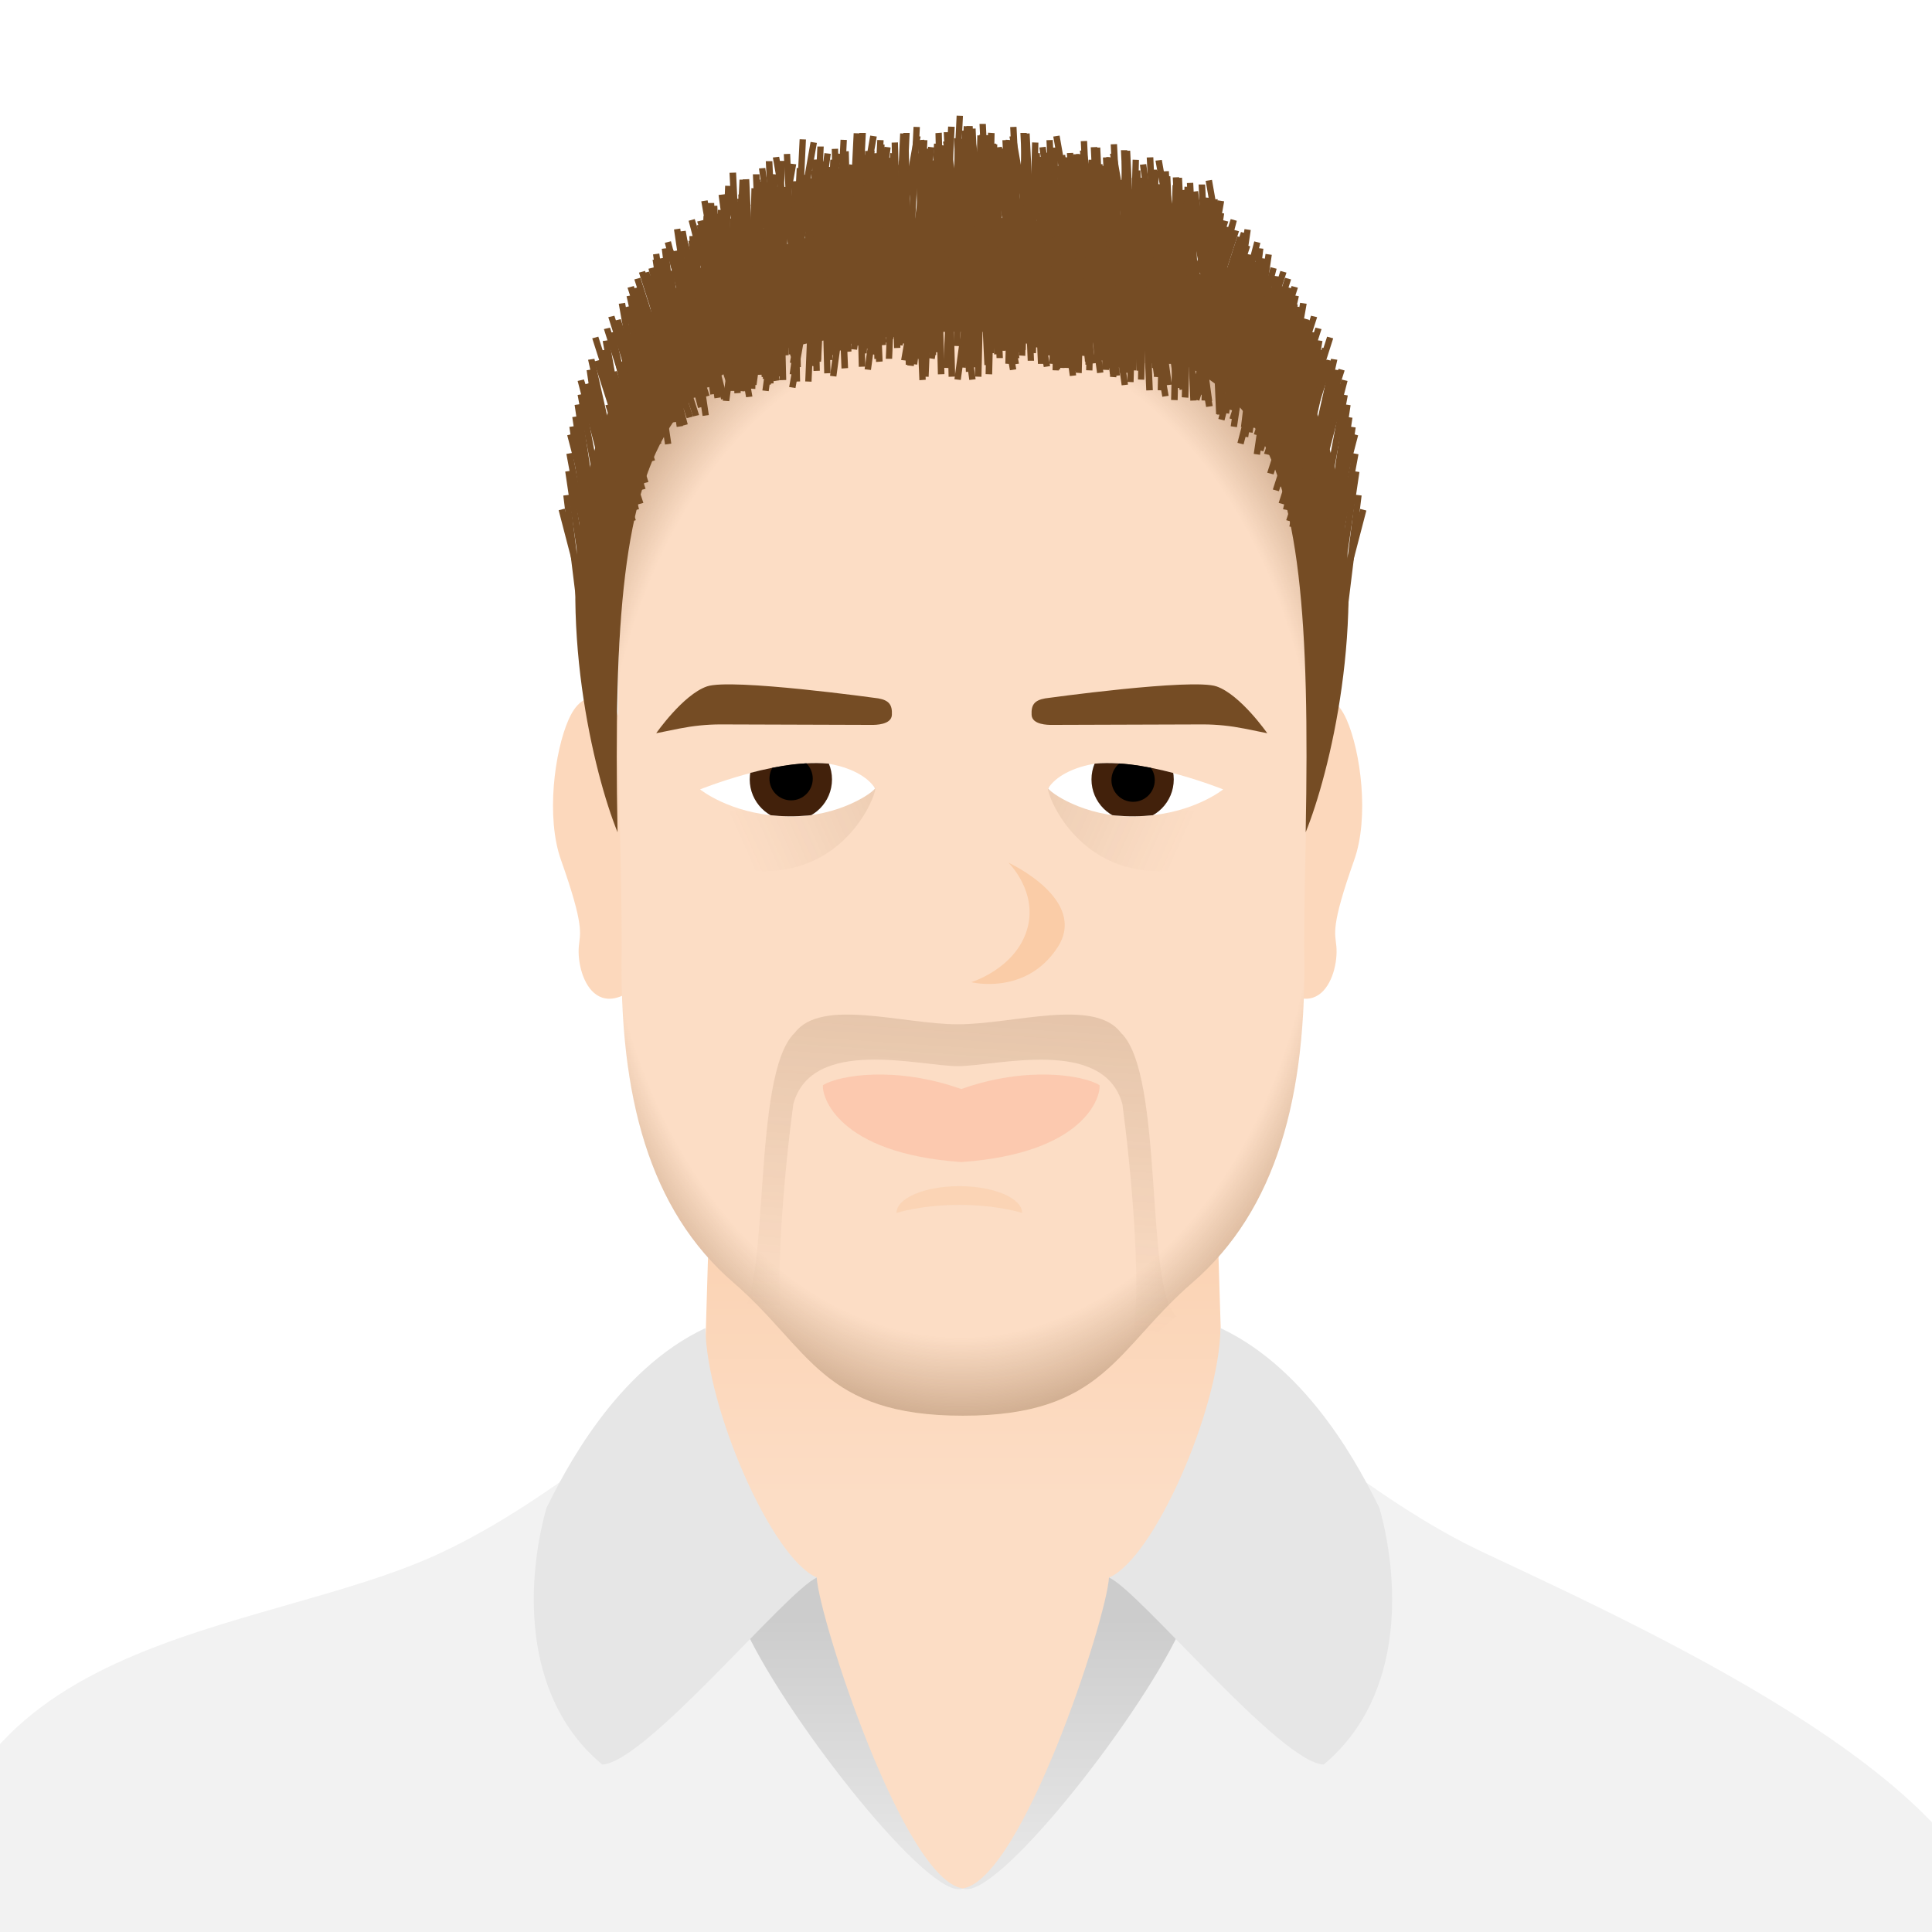 <?xml version="1.0" encoding="UTF-8"?>
<svg xmlns="http://www.w3.org/2000/svg" version="1.1" xmlns:xlink="http://www.w3.org/1999/xlink" viewBox="0 0 793.7 793.7">
  <defs>
    <style>
      .cls-1 {
        fill: #fdb79b;
      }

      .cls-1, .cls-2 {
        opacity: .5;
      }

      .cls-1, .cls-2, .cls-3, .cls-4, .cls-5 {
        isolation: isolate;
      }

      .cls-6 {
        fill: url(#Dégradé_sans_nom_6);
      }

      .cls-7 {
        fill: #fff;
      }

      .cls-2, .cls-8 {
        fill: #facca7;
      }

      .cls-9 {
        fill: none;
      }

      .cls-10 {
        fill: url(#Dégradé_sans_nom_2);
      }

      .cls-11 {
        fill: #fcddc5;
      }

      .cls-12 {
        clip-path: url(#clippath-1);
      }

      .cls-13 {
        fill: #f2f2f2;
      }

      .cls-3 {
        fill: url(#Dégradé_sans_nom_4);
      }

      .cls-3, .cls-4, .cls-5 {
        opacity: .3;
      }

      .cls-14 {
        fill: url(#Dégradé_sans_nom);
      }

      .cls-15 {
        fill: #fcd8bc;
      }

      .cls-16 {
        fill: #42210b;
      }

      .cls-17 {
        fill: url(#Dégradé_sans_nom_5);
      }

      .cls-18 {
        clip-path: url(#clippath-2);
      }

      .cls-4 {
        fill: url(#Dégradé_sans_nom_3);
      }

      .cls-5 {
        fill: url(#Dégradé_sans_nom_7);
      }

      .cls-19 {
        clip-path: url(#clippath);
      }

      .cls-20 {
        fill: #e6e6e6;
      }

      .cls-21 {
        fill: #754c24;
      }
    </style>
    <clipPath id="clippath">
      <rect class="cls-9" y="0" width="793.7" height="793.7"/>
    </clipPath>
    <linearGradient id="Dégradé_sans_nom" data-name="Dégradé sans nom" x1="395.8" y1="179.3" x2="395.8" y2="292" gradientTransform="translate(0 793.9) scale(1 -1)" gradientUnits="userSpaceOnUse">
      <stop offset="0" stop-color="#fcddc5"/>
      <stop offset="1" stop-color="#fbd2b2"/>
    </linearGradient>
    <radialGradient id="Dégradé_sans_nom_2" data-name="Dégradé sans nom 2" cx="394.6" cy="474.4" fx="394.6" fy="474.4" r="369" gradientTransform="translate(0 1006.9) scale(1 -1.4)" gradientUnits="userSpaceOnUse">
      <stop offset=".4" stop-color="#754c24" stop-opacity="0"/>
      <stop offset=".6" stop-color="#754c24"/>
    </radialGradient>
    <linearGradient id="Dégradé_sans_nom_3" data-name="Dégradé sans nom 3" x1="486.3" y1="448.3" x2="324.9" y2="519.9" gradientTransform="translate(0 793.9) scale(1 -1)" gradientUnits="userSpaceOnUse">
      <stop offset="0" stop-color="#754c24" stop-opacity="0"/>
      <stop offset="1" stop-color="#754c24"/>
    </linearGradient>
    <linearGradient id="Dégradé_sans_nom_4" data-name="Dégradé sans nom 4" x1="-2631.8" y1="448.3" x2="-2793.3" y2="519.9" gradientTransform="translate(-2328 793.9) rotate(-180)" gradientUnits="userSpaceOnUse">
      <stop offset="0" stop-color="#754c24" stop-opacity="0"/>
      <stop offset="1" stop-color="#754c24"/>
    </linearGradient>
    <clipPath id="clippath-1">
      <path class="cls-9" d="M504.9,325.3s-12.3,8.5-34.9,9.9c-21.1,1.4-43-7.3-43.1-11.2-.1-3.9.6-8.3,23.1-10.3,23.2-2.1,54.9,11.6,54.9,11.6Z"/>
    </clipPath>
    <linearGradient id="Dégradé_sans_nom_5" data-name="Dégradé sans nom 5" x1="351.1" y1="129" x2="351.1" y2="32.1" gradientTransform="translate(0 793.9) scale(1 -1)" gradientUnits="userSpaceOnUse">
      <stop offset="0" stop-color="#ccc"/>
      <stop offset="1" stop-color="#e6e6e6"/>
    </linearGradient>
    <linearGradient id="Dégradé_sans_nom_6" data-name="Dégradé sans nom 6" x1="440" y1="129" x2="440" y2="32.1" gradientTransform="translate(0 793.9) scale(1 -1)" gradientUnits="userSpaceOnUse">
      <stop offset="0" stop-color="#ccc"/>
      <stop offset="1" stop-color="#e6e6e6"/>
    </linearGradient>
    <clipPath id="clippath-2">
      <path class="cls-9" d="M285.2,325.3s12.3,8.5,34.9,9.9c21.1,1.4,43-7.3,43.1-11.2.1-3.9-.6-8.3-23.1-10.3-23.2-2.1-54.9,11.6-54.9,11.6Z"/>
    </clipPath>
    <linearGradient id="Dégradé_sans_nom_7" data-name="Dégradé sans nom 7" x1="-2594.4" y1="351.2" x2="-2594.4" y2="586.8" gradientTransform="translate(-2219 716.8) rotate(-176.1)" gradientUnits="userSpaceOnUse">
      <stop offset="0" stop-color="#754c24" stop-opacity="0"/>
      <stop offset="1" stop-color="#754c24"/>
    </linearGradient>
  </defs>
  <!-- Generator: Adobe Illustrator 28.7.1, SVG Export Plug-In . SVG Version: 1.2.0 Build 142)  -->
  <g>
    <g id="Calque_1">
      <g id="Calque_1-2" data-name="Calque_1">
        <g>
          <rect class="cls-7" y="0" width="793.7" height="793.7"/>
          <g class="cls-19">
            <g>
              <path class="cls-15" d="M513.5,392.7c26.7,35.3,36.7,8.7,35.5-4-.5-5.4-2.4-7.9,7.3-35.3,6.3-17.6,2.7-44.7-3.1-57.8-3.5-7.9-8.2-10.7-16.3-8.7s-23.4,105.8-23.4,105.8Z"/>
              <path class="cls-15" d="M273.3,392.7c-26.7,35.3-36.7,8.7-35.5-4,.5-5.4,2.4-7.9-7.3-35.3-6.3-17.6-2.7-44.7,3.1-57.8,3.5-7.9,8.2-10.7,16.3-8.7s23.4,105.8,23.4,105.8Z"/>
              <path class="cls-13" d="M542.3,595.4c21.7,16,43.9,31.5,67.4,42.5,75.7,35.5,211.2,98.1,211.2,165.1,0,134,369.7,378.9-425.3,378.9S-29.8,936.9-29.8,802.9s135.6-129.5,211.2-165.1c23.4-11,45.7-26.4,67.4-42.5h293.5Z"/>
              <path class="cls-14" d="M295.1,374.9l-5.8,193.8c0,72,79.4,207.2,106.4,207.2s106.5-124.3,106.5-207.2l-6-193.8h-201.1Z"/>
              <path class="cls-11" d="M395.6,581.6c-58,0-62.8-27.5-94.3-54.7-34.5-29.8-47.1-76.5-45.9-137.7,0-139.6-26.2-271.2,140.2-271.2s140.2,131.6,140.2,271.2c1.2,61.2-11.4,107.8-45.9,137.7-31.5,27.2-36.3,54.7-94.3,54.7h0Z"/>
              <path class="cls-10" d="M395.6,581.6c-58,0-62.8-27.5-94.3-54.7-34.5-29.8-47.1-76.5-45.9-137.7,0-139.6-26.2-271.2,140.2-271.2s140.2,131.6,140.2,271.2c1.2,61.2-11.4,107.8-45.9,137.7-31.5,27.2-36.3,54.7-94.3,54.7h0Z"/>
              <path class="cls-4" d="M510.8,335.6c-.2,3.3-15.1,22.3-34.5,22.3-34,0-45.9-30.7-45.8-34,.2-3.3,15.8,8.2,35.2,8.7,19.4.5,45.2-.3,45.1,3h0Z"/>
              <path class="cls-3" d="M279.3,335.6c.2,3.3,15.1,22.3,34.5,22.3,34,0,45.9-30.7,45.8-34-.2-3.3-15.8,8.2-35.2,8.7-19.4.5-45.2-.3-45.1,3h0Z"/>
              <g>
                <path class="cls-7" d="M502.5,324.3s-12.1,9.8-32.8,10.9c-20.9,1.8-37.1-8.5-39.1-11.3,3-4.9,10.4-8.8,19.5-10.2,20.6-2.2,52.4,10.6,52.4,10.6Z"/>
                <g class="cls-12">
                  <g>
                    <circle class="cls-16" cx="465.3" cy="320.2" r="16.9"/>
                    <circle cx="465.5" cy="320.5" r="8.9"/>
                  </g>
                </g>
              </g>
              <path class="cls-21" d="M520.5,301.2l-9.4-1.9c-5.6-1.1-11.2-1.7-16.9-1.7l-62.2.2c-1.4,0-8,0-8.2-4.1s1.1-6,5.6-6.8c0,0,60.5-8.4,70.4-4.9,9.8,3.4,20.8,19.2,20.8,19.2h0Z"/>
              <path class="cls-17" d="M306.7,670.4c17.9,37.7,75.9,111.2,88.8,105.4-24.3-3.7-58.9-110.6-60-127.8-13.8-.8-28.9,22.4-28.9,22.4h.1Z"/>
              <path class="cls-6" d="M484.5,670.4c-17.9,37.7-76,111.2-89,105.4,24.3-3.7,59.1-110.6,60.1-127.8,13.8-.8,28.9,22.4,28.9,22.4h0Z"/>
              <path class="cls-20" d="M543.8,724.9c34.6-28.9,30.5-78.5,22.9-105.4-7.2-14.5-28.2-56.5-65.3-73.9-.4,32.8-27.2,94.6-45.8,102.5,12,4.9,70.3,76.1,88.2,76.8h0Z"/>
              <path class="cls-20" d="M247.4,724.9c-34.6-28.9-30.5-78.5-22.9-105.4,7.2-14.5,28.2-56.5,65.3-73.9.4,32.8,27.2,94.6,45.8,102.5-12,4.9-70.3,76.1-88.2,76.8h0Z"/>
              <path class="cls-8" d="M414.2,354.3s12.6,12.2,7.6,28-22.8,21.2-22.8,21.2c0,0,22.4,5.6,35.4-14.2,13-19.8-20.3-35-20.3-35h0Z"/>
              <path class="cls-21" d="M253.7,341.9c-3.3-174.2,16.3-205.6,141.8-205.6s144.2,31.4,140.9,205.6c19.4-47.6,62.7-252.8-140.9-252.8s-161.2,205.2-141.8,252.8h0Z"/>
              <g>
                <rect class="cls-21" x="524.8" y="211.6" width="54" height="2.6" transform="translate(242 716.7) rotate(-79.5)"/>
                <polygon class="cls-21" points="521.7 162.8 524.3 163.2 533.6 121.7 531 121.2 521.7 162.8"/>
                <rect class="cls-21" x="520.4" y="187.5" width="54" height="2.6" transform="translate(262.1 692.6) rotate(-79.5)"/>
                <polygon class="cls-21" points="537.5 189 540.1 189.4 549.4 147.8 546.8 147.4 537.5 189"/>
                <polygon class="cls-21" points="529.1 177.9 531.7 178.4 541 136.8 538.4 136.3 529.1 177.9"/>
                <rect class="cls-21" x="526.2" y="219.1" width="54" height="2.6" transform="translate(254.4 735.5) rotate(-81.6)"/>
                <rect class="cls-21" x="488.5" y="131.6" width="54" height="2.6" transform="translate(308.7 623.5) rotate(-81.6)"/>
                <polygon class="cls-21" points="533.4 181.7 536 182 543.3 140.1 540.7 139.7 533.4 181.7"/>
                <rect class="cls-21" x="522.6" y="191.7" width="54" height="2.6" transform="translate(278.4 708.5) rotate(-81.6)"/>
                <rect class="cls-21" x="490.2" y="129.9" width="54" height="2.6" transform="translate(311.9 623.7) rotate(-81.6)"/>
                <rect class="cls-21" x="493.3" y="138.9" width="54" height="2.6" transform="translate(305.7 634.4) rotate(-81.6)"/>
                <rect class="cls-21" x="523.4" y="196.8" width="54" height="2.6" transform="translate(274 713.7) rotate(-81.6)"/>
                <rect class="cls-21" x="481.6" y="119.6" width="54" height="2.6" transform="translate(314.7 606.5) rotate(-81.6)"/>
                <polygon class="cls-21" points="534.9 185.6 537.5 186 544.9 144.1 542.3 143.7 534.9 185.6"/>
                <polygon class="cls-21" points="540 193.7 542.1 205.6 550 152.1 547.3 151.7 540 193.7"/>
                <rect class="cls-21" x="524.6" y="200.8" width="54" height="2.6" transform="translate(271.2 718.3) rotate(-81.6)"/>
                <polygon class="cls-21" points="526.8 166.3 529.4 166.7 536.8 124.8 534.1 124.4 526.8 166.3"/>
                <polygon class="cls-21" points="493 124.3 495.6 124.6 502.9 82.7 500.3 82.3 493 124.3"/>
                <rect class="cls-21" x="526.3" y="234.2" width="54" height="2.6" transform="translate(185.9 711.6) rotate(-75.4)"/>
                <polygon class="cls-21" points="517.5 158.3 520.1 158.9 533.2 118.2 530.6 117.5 517.5 158.3"/>
                <rect class="cls-21" x="522.8" y="203.4" width="54" height="2.6" transform="translate(213.2 685.1) rotate(-75.4)"/>
                <rect class="cls-21" x="482.7" y="124.3" width="54" height="2.6" transform="translate(259.7 587.2) rotate(-75.4)"/>
                <rect class="cls-21" x="489.5" y="134.9" width="54" height="2.6" transform="translate(254.4 601.7) rotate(-75.4)"/>
                <polygon class="cls-21" points="512.9 152.1 515.4 152.7 528.5 112 526 111.3 512.9 152.1"/>
                <polygon class="cls-21" points="514.8 154.9 517.3 155.5 530.4 114.8 527.9 114.1 514.8 154.9"/>
                <polygon class="cls-21" points="519.3 166.5 521.9 167.2 535 126.4 532.4 125.8 519.3 166.5"/>
                <polygon class="cls-21" points="515.1 158.6 517.6 159.2 530.7 118.5 528.2 117.8 515.1 158.6"/>
                <polygon class="cls-21" points="535.5 198 538.1 198.7 551.2 158 548.6 157.3 535.5 198"/>
                <polygon class="cls-21" points="538 196.6 540 208.8 553.6 156.5 551.1 155.9 538 196.6"/>
                <polygon class="cls-21" points="492.5 130.7 494.5 142.9 508.1 90.7 505.6 90 492.5 130.7"/>
                <polygon class="cls-21" points="496.7 136 498.8 148.2 512.4 96 509.8 95.3 496.7 136"/>
                <polygon class="cls-21" points="522.9 171.8 525.4 172.5 538.5 131.7 536 131.1 522.9 171.8"/>
                <polygon class="cls-21" points="490.1 134.6 492.7 135.3 505.7 94.5 503.2 93.8 490.1 134.6"/>
                <polygon class="cls-21" points="525.5 170.4 528 171.1 541.1 130.3 538.6 129.7 525.5 170.4"/>
                <polygon class="cls-21" points="489 131.1 491.5 131.8 504.6 91 502.1 90.4 489 131.1"/>
                <polygon class="cls-21" points="527.3 175.3 529.8 176 542.9 135.2 540.4 134.6 527.3 175.3"/>
                <polygon class="cls-21" points="532.1 179.1 534.7 179.7 547.7 139 545.2 138.3 532.1 179.1"/>
                <polygon class="cls-21" points="531.3 188.6 533.9 189.2 546.9 148.5 544.4 147.8 531.3 188.6"/>
                <rect class="cls-21" x="527.8" y="229" width="54" height="2.6" transform="translate(258.6 752.8) rotate(-83)"/>
                <rect class="cls-21" x="487.4" y="127.5" width="54" height="2.6" transform="translate(323.9 623.7) rotate(-83)"/>
                <polygon class="cls-21" points="502.2 145.8 504.8 146.2 514.1 104.7 511.5 104.2 502.2 145.8"/>
                <polygon class="cls-21" points="518 172 520.6 172.4 529.9 130.8 527.3 130.4 518 172"/>
                <polygon class="cls-21" points="509.6 160.9 512.2 161.4 521.5 119.8 518.9 119.3 509.6 160.9"/>
                <rect class="cls-21" x="469" y="114.6" width="54" height="2.6" transform="translate(308.9 589.7) rotate(-81.6)"/>
                <polygon class="cls-21" points="513.9 164.7 516.5 165 523.8 123.1 521.2 122.7 513.9 164.7"/>
                <rect class="cls-21" x="470.7" y="112.9" width="54" height="2.6" transform="translate(312 589.9) rotate(-81.6)"/>
                <rect class="cls-21" x="473.8" y="121.8" width="54" height="2.6" transform="translate(305.9 600.5) rotate(-81.6)"/>
                <polygon class="cls-21" points="515.4 168.6 518 169 525.3 127.1 522.7 126.7 515.4 168.6"/>
                <polygon class="cls-21" points="520.5 176.7 522.6 188.6 530.4 135.1 527.8 134.7 520.5 176.7"/>
                <polygon class="cls-21" points="507.3 149.3 509.9 149.7 517.2 107.8 514.6 107.4 507.3 149.3"/>
                <polygon class="cls-21" points="498 141.3 500.5 141.9 513.6 101.2 511.1 100.5 498 141.3"/>
                <rect class="cls-21" x="469.9" y="118" width="54" height="2.6" transform="translate(256.2 570) rotate(-75.4)"/>
                <polygon class="cls-21" points="493.3 135.1 495.9 135.7 509 95 506.4 94.3 493.3 135.1"/>
                <polygon class="cls-21" points="495.2 137.9 497.8 138.5 510.9 97.8 508.3 97.1 495.2 137.9"/>
                <polygon class="cls-21" points="484.1 131.3 486.6 131.9 499.7 91.2 497.2 90.5 484.1 131.3"/>
                <polygon class="cls-21" points="499.8 149.5 502.3 150.2 515.4 109.4 512.9 108.8 499.8 149.5"/>
                <polygon class="cls-21" points="495.5 141.6 498.1 142.2 511.2 101.5 508.6 100.8 495.5 141.6"/>
                <polygon class="cls-21" points="516 181.1 518.5 181.7 531.6 141 529.1 140.3 516 181.1"/>
                <polygon class="cls-21" points="503.3 154.8 505.9 155.5 519 114.7 516.4 114.1 503.3 154.8"/>
                <polygon class="cls-21" points="505.9 153.4 508.5 154.1 521.6 113.3 519 112.7 505.9 153.4"/>
                <polygon class="cls-21" points="507.7 158.3 510.3 159 523.4 118.2 520.8 117.6 507.7 158.3"/>
                <polygon class="cls-21" points="512.5 162.1 515.1 162.7 528.2 122 525.6 121.3 512.5 162.1"/>
                <polygon class="cls-21" points="511.8 171.6 514.3 172.2 527.4 131.5 524.8 130.8 511.8 171.6"/>
                <polygon class="cls-21" points="526.4 175.9 529 176.4 538.3 134.8 535.7 134.3 526.4 175.9"/>
                <polygon class="cls-21" points="533.8 191.1 536.4 191.6 545.7 150 543.1 149.5 533.8 191.1"/>
                <rect class="cls-21" x="493.1" y="144.9" width="54" height="2.6" transform="translate(299.6 639.4) rotate(-81.6)"/>
                <polygon class="cls-21" points="538.1 194.8 540.7 195.2 548 153.3 545.4 152.9 538.1 194.8"/>
                <rect class="cls-21" x="495" y="143" width="54" height="2.6" transform="translate(302.9 639.6) rotate(-81.6)"/>
                <rect class="cls-21" x="498" y="151.9" width="54" height="2.6" transform="translate(296.7 650.1) rotate(-81.6)"/>
                <polygon class="cls-21" points="539.6 198.8 542.2 199.2 549.5 157.3 546.9 156.9 539.6 198.8"/>
                <polygon class="cls-21" points="531.5 179.5 534.1 179.9 541.4 138 538.8 137.6 531.5 179.5"/>
                <polygon class="cls-21" points="522.2 171.5 524.8 172.1 537.8 131.4 535.3 130.7 522.2 171.5"/>
                <rect class="cls-21" x="494" y="148.1" width="54" height="2.6" transform="translate(245.1 615.9) rotate(-75.4)"/>
                <polygon class="cls-21" points="517.5 165.2 520.1 165.9 533.2 125.2 530.6 124.5 517.5 165.2"/>
                <polygon class="cls-21" points="519.5 168 522 168.7 535.1 128 532.5 127.3 519.5 168"/>
                <polygon class="cls-21" points="524 179.7 526.6 180.3 539.6 139.6 537.1 138.9 524 179.7"/>
                <polygon class="cls-21" points="519.8 171.7 522.3 172.4 535.4 131.6 532.8 131 519.8 171.7"/>
                <polygon class="cls-21" points="527.6 185 530.1 185.7 543.2 144.9 540.6 144.2 527.6 185"/>
                <polygon class="cls-21" points="530.2 183.6 532.7 184.3 545.8 143.5 543.2 142.8 530.2 183.6"/>
                <polygon class="cls-21" points="532 188.5 534.5 189.2 547.6 148.4 545 147.7 532 188.5"/>
                <polygon class="cls-21" points="536.8 192.2 539.3 192.9 552.4 152.2 549.9 151.5 536.8 192.2"/>
                <polygon class="cls-21" points="522.6 185.1 525.2 185.6 534.5 144 531.9 143.5 522.6 185.1"/>
                <polygon class="cls-21" points="514.3 174.1 516.9 174.6 526.2 133 523.6 132.5 514.3 174.1"/>
                <polygon class="cls-21" points="518.5 177.8 521.1 178.2 528.5 136.3 525.9 135.9 518.5 177.8"/>
                <polygon class="cls-21" points="520.1 181.8 522.7 182.2 530 140.3 527.4 139.9 520.1 181.8"/>
                <polygon class="cls-21" points="520.6 194.2 523.2 194.9 536.3 154.1 533.7 153.5 520.6 194.2"/>
                <polygon class="cls-21" points="510.6 166.6 513.2 167.3 526.2 126.5 523.7 125.8 510.6 166.6"/>
                <polygon class="cls-21" points="512.4 171.5 515 172.2 528.1 131.4 525.5 130.7 512.4 171.5"/>
                <polygon class="cls-21" points="517.2 175.2 519.8 175.9 532.9 135.2 530.3 134.5 517.2 175.2"/>
                <polygon class="cls-21" points="516.4 184.7 519 185.4 532.1 144.6 529.5 144 516.4 184.7"/>
                <rect class="cls-21" x="467.9" y="110.5" width="54" height="2.6" transform="translate(323.6 589.5) rotate(-83)"/>
                <rect class="cls-21" x="237.6" y="185.8" width="2.6" height="54" transform="translate(-34.8 47.1) rotate(-10.5)"/>
                <polygon class="cls-21" points="269.3 162.8 266.7 163.2 257.4 121.7 260 121.2 269.3 162.8"/>
                <rect class="cls-21" x="242.2" y="161.6" width="2.6" height="54" transform="translate(-30.3 47.5) rotate(-10.5)"/>
                <polygon class="cls-21" points="253.5 189 250.9 189.4 241.6 147.8 244.2 147.4 253.5 189"/>
                <polygon class="cls-21" points="261.9 177.9 259.3 178.4 250 136.8 252.6 136.3 261.9 177.9"/>
                <rect class="cls-21" x="236.1" y="193.3" width="2.6" height="54" transform="translate(-29.6 37) rotate(-8.4)"/>
                <rect class="cls-21" x="274.1" y="105.8" width="2.6" height="54" transform="translate(-16.4 41.7) rotate(-8.4)"/>
                <polygon class="cls-21" points="257.6 181.7 255 182 247.6 140.1 250.3 139.7 257.6 181.7"/>
                <rect class="cls-21" x="240" y="165.9" width="2.6" height="54" transform="translate(-25.6 37.3) rotate(-8.4)"/>
                <rect class="cls-21" x="272.2" y="104" width="2.6" height="54" transform="translate(-16.2 41.4) rotate(-8.4)"/>
                <rect class="cls-21" x="269.2" y="112.9" width="2.6" height="54" transform="translate(-17.5 41) rotate(-8.4)"/>
                <rect class="cls-21" x="239" y="170.9" width="2.6" height="54" transform="translate(-26.3 37.2) rotate(-8.4)"/>
                <rect class="cls-21" x="280.8" y="93.8" width="2.6" height="54" transform="translate(-14.6 42.5) rotate(-8.4)"/>
                <polygon class="cls-21" points="256.1 185.6 253.4 186 246.1 144.1 248.7 143.7 256.1 185.6"/>
                <polygon class="cls-21" points="251 193.7 248.9 205.6 241 152.1 243.6 151.7 251 193.7"/>
                <polygon class="cls-21" points="292.8 140.6 290.7 152.5 282.8 99 285.4 98.7 292.8 140.6"/>
                <polygon class="cls-21" points="285.8 144.9 283.7 156.8 275.8 103.3 278.4 102.9 285.8 144.9"/>
                <rect class="cls-21" x="237.8" y="174.9" width="2.6" height="54" transform="translate(-26.9 37.1) rotate(-8.4)"/>
                <polygon class="cls-21" points="264.2 166.3 261.6 166.7 254.2 124.8 256.8 124.4 264.2 166.3"/>
                <polygon class="cls-21" points="298 124.3 295.4 124.6 288.1 82.7 290.7 82.3 298 124.3"/>
                <polygon class="cls-21" points="327.4 106.3 324.8 106.7 317.5 64.7 320.1 64.4 327.4 106.3"/>
                <polygon class="cls-21" points="320.3 116.4 317.7 116.8 310.4 74.9 313 74.5 320.3 116.4"/>
                <polygon class="cls-21" points="296.5 127 293.9 127.1 292.1 84.6 294.7 84.5 296.5 127"/>
                <polygon class="cls-21" points="313.8 114.1 311.1 114.2 309.3 71.6 312 71.6 313.8 114.1"/>
                <polygon class="cls-21" points="298.8 119 296.2 118.8 297.9 76.3 300.6 76.4 298.8 119"/>
                <polygon class="cls-21" points="303.6 121.9 300.9 122.2 295.2 80.1 297.8 79.8 303.6 121.9"/>
                <polygon class="cls-21" points="320.1 111.1 317.5 111.4 311.8 69.2 314.4 69 320.1 111.1"/>
                <polygon class="cls-21" points="295.8 130.5 293.2 130.4 294.2 87.8 296.8 88 295.8 130.5"/>
                <polygon class="cls-21" points="318.4 114.2 315.8 114.1 316.8 71.5 319.5 71.7 318.4 114.2"/>
                <polygon class="cls-21" points="310.3 120 307.7 119.8 308.7 77.3 311.4 77.4 310.3 120"/>
                <polygon class="cls-21" points="305.9 121 303.3 120.8 304.3 78.3 307 78.4 305.9 121"/>
                <polygon class="cls-21" points="304.4 113.4 301.8 113.5 299.7 71 302.4 70.9 304.4 113.4"/>
                <polygon class="cls-21" points="326.6 105.8 324 105.8 322 63.3 324.6 63.2 326.6 105.8"/>
                <polygon class="cls-21" points="319.3 108.7 316.7 108.8 314.6 66.2 317.3 66.2 319.3 108.7"/>
                <polygon class="cls-21" points="309.8 116.1 307.2 116.2 305.1 73.7 307.8 73.6 309.8 116.1"/>
                <polygon class="cls-21" points="317.1 109.1 319.7 109.5 327.1 67.5 324.5 67.2 317.1 109.1"/>
                <polygon class="cls-21" points="324.2 119.2 326.8 119.6 334.2 77.7 331.6 77.3 324.2 119.2"/>
                <polygon class="cls-21" points="330.8 116.9 333.4 117 335.2 74.5 332.6 74.4 330.8 116.9"/>
                <polygon class="cls-21" points="345.7 111.6 348.4 111.4 346.6 68.9 344 69.1 345.7 111.6"/>
                <polygon class="cls-21" points="341 114.6 343.6 114.9 349.3 72.7 346.7 72.4 341 114.6"/>
                <polygon class="cls-21" points="324.4 113.9 327 114.2 332.8 72 330.2 71.8 324.4 113.9"/>
                <polygon class="cls-21" points="326.1 117 328.7 116.9 327.7 74.4 325.1 74.5 326.1 117"/>
                <polygon class="cls-21" points="334.2 112.6 336.8 112.5 335.8 69.9 333.2 70.1 334.2 112.6"/>
                <polygon class="cls-21" points="338.6 113.6 341.2 113.5 340.2 71 337.6 71.1 338.6 113.6"/>
                <polygon class="cls-21" points="340.1 106.1 342.7 106.1 344.8 63.6 342.2 63.6 340.1 106.1"/>
                <polygon class="cls-21" points="317.9 108.6 320.5 108.6 322.6 66.1 319.9 66.1 317.9 108.6"/>
                <polygon class="cls-21" points="325.2 111.5 327.9 111.6 329.9 69.1 327.3 69 325.2 111.5"/>
                <polygon class="cls-21" points="334.7 108.8 337.3 108.8 339.4 66.3 336.8 66.3 334.7 108.8"/>
                <polygon class="cls-21" points="325.6 100.2 328.2 100.6 335.6 58.7 333 58.3 325.6 100.2"/>
                <polygon class="cls-21" points="332.7 110.4 335.3 110.8 342.7 68.8 340.1 68.5 332.7 110.4"/>
                <polygon class="cls-21" points="339.3 108.1 341.9 108.1 343.7 65.6 341.1 65.6 339.3 108.1"/>
                <polygon class="cls-21" points="354.2 102.8 356.9 102.6 355.1 60.1 352.5 60.3 354.2 102.8"/>
                <polygon class="cls-21" points="349.5 105.7 352.1 106 357.9 63.9 355.2 63.6 349.5 105.7"/>
                <polygon class="cls-21" points="332.9 105.1 335.5 105.4 341.3 63.2 338.7 62.9 332.9 105.1"/>
                <polygon class="cls-21" points="334.6 108.2 337.3 108 336.2 65.5 333.6 65.6 334.6 108.2"/>
                <polygon class="cls-21" points="342.7 103.8 345.4 103.6 344.3 61.1 341.7 61.2 342.7 103.8"/>
                <polygon class="cls-21" points="347.1 104.8 349.8 104.6 348.7 62.1 346.1 62.2 347.1 104.8"/>
                <polygon class="cls-21" points="348.6 97.2 351.3 97.3 353.3 54.8 350.7 54.7 348.6 97.2"/>
                <polygon class="cls-21" points="326.4 99.7 329.1 99.8 331.1 57.3 328.5 57.2 326.4 99.7"/>
                <polygon class="cls-21" points="333.8 102.7 336.4 102.7 338.4 60.2 335.8 60.2 333.8 102.7"/>
                <polygon class="cls-21" points="308.7 122.8 306.1 123.2 298.8 81.3 301.4 80.9 308.7 122.8"/>
                <polygon class="cls-21" points="307.9 122.3 305.3 122.4 303.3 79.9 305.9 79.8 307.9 122.3"/>
                <polygon class="cls-21" points="298.4 125.6 301 126 308.4 84.1 305.8 83.7 298.4 125.6"/>
                <polygon class="cls-21" points="305.5 135.8 308.1 136.2 315.5 94.3 312.9 93.9 305.5 135.8"/>
                <polygon class="cls-21" points="312.1 133.5 314.7 133.5 316.5 91 313.9 91 312.1 133.5"/>
                <polygon class="cls-21" points="305.7 130.5 308.3 130.8 314.1 88.6 311.5 88.3 305.7 130.5"/>
                <polygon class="cls-21" points="307.4 133.6 310 133.5 309 90.9 306.4 91.1 307.4 133.6"/>
                <polygon class="cls-21" points="315.5 129.2 318.1 129.1 317.1 86.5 314.5 86.7 315.5 129.2"/>
                <polygon class="cls-21" points="319.9 130.2 322.5 130.1 321.5 87.5 318.9 87.7 319.9 130.2"/>
                <polygon class="cls-21" points="299.2 125.1 301.8 125.2 303.9 82.7 301.2 82.6 299.2 125.1"/>
                <polygon class="cls-21" points="306.5 128.1 309.2 128.1 311.2 85.6 308.6 85.6 306.5 128.1"/>
                <polygon class="cls-21" points="316 125.4 318.6 125.4 320.7 82.9 318.1 82.9 316 125.4"/>
                <polygon class="cls-21" points="306.9 116.8 309.6 117.2 316.9 75.3 314.3 74.9 306.9 116.8"/>
                <polygon class="cls-21" points="314 126.9 316.7 127.3 324 85.4 321.4 85 314 126.9"/>
                <polygon class="cls-21" points="314.2 121.7 316.8 121.9 322.6 79.8 320 79.5 314.2 121.7"/>
                <polygon class="cls-21" points="315.9 124.8 318.6 124.6 317.5 82.1 314.9 82.2 315.9 124.8"/>
                <polygon class="cls-21" points="307.7 116.3 310.4 116.3 312.4 73.8 309.8 73.8 307.7 116.3"/>
                <polygon class="cls-21" points="319.8 119.3 322.5 119.3 324.5 76.8 321.9 76.8 319.8 119.3"/>
                <polygon class="cls-21" points="301.8 116.3 304.4 116.3 306.5 73.8 303.8 73.8 301.8 116.3"/>
                <polygon class="cls-21" points="315.1 119.2 317.7 119.3 319.7 76.8 317.1 76.7 315.1 119.2"/>
                <polygon class="cls-21" points="343.2 99.9 345.9 100 347.9 57.5 345.3 57.4 343.2 99.9"/>
                <polygon class="cls-21" points="329.9 115.7 332.5 115.8 334.6 73.3 331.9 73.2 329.9 115.7"/>
                <polygon class="cls-21" points="350.2 97.6 352.8 98 360.2 56.1 357.5 55.7 350.2 97.6"/>
                <polygon class="cls-21" points="357.3 107.7 359.9 108.1 367.3 66.2 364.6 65.8 357.3 107.7"/>
                <polygon class="cls-21" points="363.9 105.5 366.5 105.5 368.3 63 365.7 62.9 363.9 105.5"/>
                <polygon class="cls-21" points="378.8 100.1 381.5 100 379.7 57.4 377.1 57.6 378.8 100.1"/>
                <polygon class="cls-21" points="374.1 103.1 376.7 103.4 382.4 61.2 379.8 61 374.1 103.1"/>
                <polygon class="cls-21" points="357.5 102.5 360.1 102.7 365.9 60.6 363.3 60.3 357.5 102.5"/>
                <polygon class="cls-21" points="359.2 105.6 361.8 105.4 360.8 62.9 358.2 63 359.2 105.6"/>
                <polygon class="cls-21" points="367.3 101.1 369.9 101 368.9 58.5 366.3 58.6 367.3 101.1"/>
                <polygon class="cls-21" points="371.7 102.2 374.3 102 373.3 59.5 370.7 59.6 371.7 102.2"/>
                <polygon class="cls-21" points="373.2 94.6 375.8 94.7 377.9 52.2 375.3 52.1 373.2 94.6"/>
                <polygon class="cls-21" points="351 97.1 353.6 97.1 355.7 54.6 353 54.6 351 97.1"/>
                <polygon class="cls-21" points="358.3 100 361 100.1 363 57.6 360.4 57.5 358.3 100"/>
                <polygon class="cls-21" points="367.8 97.3 370.4 97.4 372.5 54.9 369.8 54.8 367.8 97.3"/>
                <polygon class="cls-21" points="368.2 97.6 370.8 98 378.2 56.1 375.6 55.7 368.2 97.6"/>
                <polygon class="cls-21" points="375.3 107.7 377.9 108.1 385.3 66.2 382.7 65.8 375.3 107.7"/>
                <polygon class="cls-21" points="381.9 101.5 384.5 101.6 386.3 59 383.7 59 381.9 101.5"/>
                <polygon class="cls-21" points="396.8 96.2 399.5 96 397.7 53.5 395.1 53.7 396.8 96.2"/>
                <polygon class="cls-21" points="392.1 99.2 394.7 99.5 400.5 57.3 397.8 57 392.1 99.2"/>
                <polygon class="cls-21" points="375.5 102.5 378.1 102.7 383.9 60.6 381.3 60.3 375.5 102.5"/>
                <polygon class="cls-21" points="377.2 105.6 379.9 105.4 378.8 62.9 376.2 63 377.2 105.6"/>
                <polygon class="cls-21" points="385.3 97.2 388 97.1 386.9 54.5 384.3 54.7 385.3 97.2"/>
                <polygon class="cls-21" points="389.7 98.2 392.4 98.1 391.3 55.6 388.7 55.7 389.7 98.2"/>
                <polygon class="cls-21" points="390.9 90 393.5 90.1 395.6 47.6 393 47.5 390.9 90"/>
                <polygon class="cls-21" points="369 97.1 371.7 97.1 373.7 54.6 371.1 54.6 369 97.1"/>
                <polygon class="cls-21" points="376.4 100 379 100.1 381 57.6 378.4 57.5 376.4 100"/>
                <polygon class="cls-21" points="335.8 104.8 338.4 105.2 345.7 63.3 343.1 62.9 335.8 104.8"/>
                <polygon class="cls-21" points="342.9 115 345.5 115.4 352.8 73.4 350.2 73.1 342.9 115"/>
                <polygon class="cls-21" points="349.4 112.7 352.1 112.7 353.9 70.2 351.2 70.2 349.4 112.7"/>
                <polygon class="cls-21" points="364.4 107.4 367 107.2 365.3 64.7 362.6 64.9 364.4 107.4"/>
                <polygon class="cls-21" points="359.6 110.3 362.2 110.6 368 68.5 365.4 68.2 359.6 110.3"/>
                <polygon class="cls-21" points="343 109.7 345.7 110 351.4 67.8 348.8 67.5 343 109.7"/>
                <polygon class="cls-21" points="344.7 112.8 347.4 112.6 346.4 70.1 343.7 70.2 344.7 112.8"/>
                <polygon class="cls-21" points="352.9 108.4 355.5 108.2 354.5 65.7 351.8 65.8 352.9 108.4"/>
                <polygon class="cls-21" points="357.3 109.4 359.9 109.3 358.9 66.7 356.2 66.8 357.3 109.4"/>
                <polygon class="cls-21" points="358.8 101.8 361.4 101.9 363.4 59.4 360.8 59.3 358.8 101.8"/>
                <polygon class="cls-21" points="343.9 107.3 346.5 107.3 348.6 64.8 345.9 64.8 343.9 107.3"/>
                <polygon class="cls-21" points="353.3 104.5 356 104.6 358 62.1 355.4 62 353.3 104.5"/>
                <polygon class="cls-21" points="353.8 104.8 356.4 105.2 363.7 63.3 361.1 62.9 353.8 104.8"/>
                <polygon class="cls-21" points="360.9 115 363.5 115.4 370.8 73.4 368.2 73.1 360.9 115"/>
                <polygon class="cls-21" points="367.4 108.7 370.1 108.8 371.9 66.3 369.2 66.2 367.4 108.7"/>
                <polygon class="cls-21" points="361.1 109.7 363.7 110 369.5 67.8 366.8 67.5 361.1 109.7"/>
                <polygon class="cls-21" points="362.8 112.8 365.4 112.6 364.4 70.1 361.7 70.2 362.8 112.8"/>
                <polygon class="cls-21" points="354.6 104.3 357.2 104.4 359.3 61.9 356.6 61.8 354.6 104.3"/>
                <polygon class="cls-21" points="361.9 107.3 364.5 107.3 366.6 64.8 364 64.8 361.9 107.3"/>
                <polygon class="cls-21" points="379.3 110.2 381.9 110.2 384 67.7 381.3 67.7 379.3 110.2"/>
                <polygon class="cls-21" points="387.5 94.5 390.1 94.6 392.2 52.1 389.5 52 387.5 94.5"/>
                <polygon class="cls-21" points="443.4 105.7 440.8 106 435 63.9 437.6 63.6 443.4 105.7"/>
                <polygon class="cls-21" points="442.7 97.6 440.1 98 432.7 56.1 435.3 55.7 442.7 97.6"/>
                <polygon class="cls-21" points="435.6 107.7 433 108.1 425.6 66.2 428.2 65.8 435.6 107.7"/>
                <polygon class="cls-21" points="429 105.5 426.4 105.5 424.6 63 427.2 62.9 429 105.5"/>
                <polygon class="cls-21" points="414.1 100.1 411.4 100 413.2 57.4 415.8 57.6 414.1 100.1"/>
                <polygon class="cls-21" points="418.8 103.1 416.2 103.4 410.4 61.2 413.1 61 418.8 103.1"/>
                <polygon class="cls-21" points="435.4 102.5 432.8 102.7 427 60.6 429.6 60.3 435.4 102.5"/>
                <polygon class="cls-21" points="433.7 105.6 431.1 105.4 432.1 62.9 434.7 63 433.7 105.6"/>
                <polygon class="cls-21" points="425.6 101.1 422.9 101 424 58.5 426.6 58.6 425.6 101.1"/>
                <polygon class="cls-21" points="421.2 102.2 418.5 102 419.6 59.5 422.2 59.6 421.2 102.2"/>
                <polygon class="cls-21" points="419.7 94.6 417 94.7 415 52.2 417.6 52.1 419.7 94.6"/>
                <polygon class="cls-21" points="434.6 100 431.9 100.1 429.9 57.6 432.5 57.5 434.6 100"/>
                <polygon class="cls-21" points="425.1 97.3 422.5 97.4 420.4 54.9 423 54.8 425.1 97.3"/>
                <polygon class="cls-21" points="424.6 97.6 422 98 414.7 56.1 417.3 55.7 424.6 97.6"/>
                <polygon class="cls-21" points="417.5 107.7 414.9 108.1 407.6 66.2 410.2 65.8 417.5 107.7"/>
                <polygon class="cls-21" points="411 101.5 408.4 101.6 406.6 59 409.2 59 411 101.5"/>
                <polygon class="cls-21" points="396.8 94.5 394.2 94.3 395.9 51.8 398.6 52 396.8 94.5"/>
                <polygon class="cls-21" points="400.8 99.2 398.2 99.5 392.4 57.3 395 57 400.8 99.2"/>
                <polygon class="cls-21" points="417.4 102.5 414.7 102.7 409 60.6 411.6 60.3 417.4 102.5"/>
                <polygon class="cls-21" points="415.7 105.6 413 105.4 414.1 62.9 416.7 63 415.7 105.6"/>
                <polygon class="cls-21" points="407.6 97.2 404.9 97.1 405.9 54.5 408.6 54.7 407.6 97.2"/>
                <polygon class="cls-21" points="403.2 98.2 400.5 98.1 401.5 55.6 404.2 55.7 403.2 98.2"/>
                <polygon class="cls-21" points="401.7 94.3 399 94.3 397 51.8 399.6 51.8 401.7 94.3"/>
                <polygon class="cls-21" points="423.9 97.1 421.2 97.1 419.2 54.6 421.8 54.6 423.9 97.1"/>
                <polygon class="cls-21" points="430.5 106.9 427.8 107 425.8 64.5 428.4 64.4 430.5 106.9"/>
                <polygon class="cls-21" points="416.5 100 413.9 100.1 411.8 57.6 414.5 57.5 416.5 100"/>
                <polygon class="cls-21" points="408.3 109.9 405.7 110.3 398.4 68.4 401 68 408.3 109.9"/>
                <polygon class="cls-21" points="401.8 107.6 399.1 107.7 397.3 65.1 400 65.1 401.8 107.6"/>
                <polygon class="cls-21" points="386.8 102.3 384.2 102.1 385.9 59.6 388.5 59.8 386.8 102.3"/>
                <polygon class="cls-21" points="391.6 105.3 388.9 105.6 383.2 63.4 385.8 63.1 391.6 105.3"/>
                <polygon class="cls-21" points="408.1 104.6 405.5 104.9 399.8 62.7 402.4 62.4 408.1 104.6"/>
                <polygon class="cls-21" points="398.3 103.3 395.7 103.2 396.7 60.6 399.3 60.8 398.3 103.3"/>
                <polygon class="cls-21" points="393.9 104.3 391.3 104.2 392.3 61.6 395 61.8 393.9 104.3"/>
                <polygon class="cls-21" points="392.4 96.8 389.8 96.8 387.7 54.3 390.4 54.3 392.4 96.8"/>
                <polygon class="cls-21" points="407.3 102.2 404.7 102.2 402.6 59.7 405.2 59.7 407.3 102.2"/>
                <polygon class="cls-21" points="397.8 99.5 395.2 99.5 393.1 57 395.8 57 397.8 99.5"/>
                <polygon class="cls-21" points="397.4 99.8 394.8 100.1 387.4 58.2 390.1 57.8 397.4 99.8"/>
                <polygon class="cls-21" points="388.4 107.7 385.8 107.6 386.8 65 389.4 65.2 388.4 107.7"/>
                <polygon class="cls-21" points="396.6 99.2 394 99.3 391.9 56.8 394.6 56.7 396.6 99.2"/>
                <polygon class="cls-21" points="389.3 102.2 386.6 102.2 384.6 59.7 387.2 59.7 389.3 102.2"/>
                <polygon class="cls-21" points="418.7 108.5 416.1 108.9 408.8 66.9 411.4 66.6 418.7 108.5"/>
                <polygon class="cls-21" points="412.2 106.2 409.5 106.2 407.7 63.7 410.4 63.7 412.2 106.2"/>
                <polygon class="cls-21" points="397.2 100.9 394.6 100.7 396.3 58.2 398.9 58.3 397.2 100.9"/>
                <polygon class="cls-21" points="402 103.8 399.3 104.1 393.6 62 396.2 61.7 402 103.8"/>
                <polygon class="cls-21" points="418.5 103.2 415.9 103.5 410.1 61.3 412.8 61 418.5 103.2"/>
                <polygon class="cls-21" points="408.7 101.9 406.1 101.7 407.1 59.2 409.7 59.3 408.7 101.9"/>
                <polygon class="cls-21" points="404.3 102.9 401.7 102.7 402.7 60.2 405.4 60.3 404.3 102.9"/>
                <polygon class="cls-21" points="402.8 95.3 400.2 95.4 398.1 52.9 400.8 52.8 402.8 95.3"/>
                <polygon class="cls-21" points="417.7 100.8 415.1 100.8 413 58.3 415.6 58.3 417.7 100.8"/>
                <polygon class="cls-21" points="408.2 98 405.6 98.1 403.5 55.6 406.2 55.5 408.2 98"/>
                <polygon class="cls-21" points="407.8 98.3 405.2 98.7 397.8 56.8 400.5 56.4 407.8 98.3"/>
                <polygon class="cls-21" points="398.8 106.3 396.2 106.1 397.2 63.6 399.8 63.7 398.8 106.3"/>
                <polygon class="cls-21" points="407 97.8 404.4 97.9 402.3 55.4 405 55.3 407 97.8"/>
                <polygon class="cls-21" points="399.7 100.8 397 100.8 395 58.3 397.6 58.3 399.7 100.8"/>
                <polygon class="cls-21" points="493.3 125.3 490.7 125.7 483.4 83.8 486 83.4 493.3 125.3"/>
                <polygon class="cls-21" points="486.7 123 484.1 123.1 482.3 80.6 485 80.5 486.7 123"/>
                <polygon class="cls-21" points="471.8 117.7 469.2 117.5 470.9 75 473.5 75.2 471.8 117.7"/>
                <polygon class="cls-21" points="476.6 120.7 473.9 121 468.2 78.8 470.8 78.5 476.6 120.7"/>
                <polygon class="cls-21" points="493.1 120 490.5 120.3 484.7 78.2 487.4 77.9 493.1 120"/>
                <polygon class="cls-21" points="483.3 118.7 480.7 118.6 481.7 76 484.3 76.2 483.3 118.7"/>
                <polygon class="cls-21" points="478.9 119.7 476.3 119.6 477.3 77.1 479.9 77.2 478.9 119.7"/>
                <polygon class="cls-21" points="477.4 112.2 474.8 112.2 472.7 69.7 475.4 69.7 477.4 112.2"/>
                <polygon class="cls-21" points="492.3 117.6 489.6 117.7 487.6 75.2 490.2 75.1 492.3 117.6"/>
                <polygon class="cls-21" points="482.8 114.9 480.2 114.9 478.1 72.4 480.8 72.4 482.8 114.9"/>
                <polygon class="cls-21" points="482.4 115.2 479.8 115.6 472.4 73.6 475 73.3 482.4 115.2"/>
                <polygon class="cls-21" points="473.4 123.1 470.8 123 471.8 80.5 474.4 80.6 473.4 123.1"/>
                <polygon class="cls-21" points="481.6 114.7 479 114.7 476.9 72.2 479.6 72.2 481.6 114.7"/>
                <polygon class="cls-21" points="474.3 117.6 471.6 117.7 469.6 75.2 472.2 75.1 474.3 117.6"/>
                <polygon class="cls-21" points="407.1 93.4 404.4 93.4 402.4 50.9 405 50.9 407.1 93.4"/>
                <polygon class="cls-21" points="484.7 112.8 482.1 113.1 476.3 71 478.9 70.7 484.7 112.8"/>
                <polygon class="cls-21" points="484.7 107.6 482.1 107.9 474.7 66 477.3 65.7 484.7 107.6"/>
                <polygon class="cls-21" points="476.9 114.8 474.2 115.2 466.9 73.3 469.5 72.9 476.9 114.8"/>
                <polygon class="cls-21" points="470.3 112.6 467.7 112.6 465.9 70.1 468.5 70 470.3 112.6"/>
                <polygon class="cls-21" points="455.3 107.2 452.7 107.1 454.5 64.5 457.1 64.7 455.3 107.2"/>
                <polygon class="cls-21" points="460.1 110.2 457.5 110.5 451.7 68.3 454.3 68 460.1 110.2"/>
                <polygon class="cls-21" points="476.7 109.5 474 109.8 468.3 67.7 470.9 67.4 476.7 109.5"/>
                <polygon class="cls-21" points="475 112.7 472.3 112.5 473.4 70 476 70.1 475 112.7"/>
                <polygon class="cls-21" points="466.9 108.2 464.2 108.1 465.3 65.6 467.9 65.7 466.9 108.2"/>
                <polygon class="cls-21" points="462.5 109.3 459.8 109.1 460.9 66.6 463.5 66.7 462.5 109.3"/>
                <polygon class="cls-21" points="461 101.7 458.3 101.8 456.3 59.3 458.9 59.2 461 101.7"/>
                <polygon class="cls-21" points="475.8 107.1 473.2 107.2 471.1 64.7 473.8 64.6 475.8 107.1"/>
                <polygon class="cls-21" points="466.4 104.4 463.7 104.5 461.7 62 464.3 61.9 466.4 104.4"/>
                <polygon class="cls-21" points="465.9 104.7 463.3 105.1 456 63.2 458.6 62.8 465.9 104.7"/>
                <polygon class="cls-21" points="458.8 114.8 456.2 115.2 448.9 73.3 451.5 72.9 458.8 114.8"/>
                <polygon class="cls-21" points="452.3 112.6 449.6 112.6 447.8 70.1 450.5 70 452.3 112.6"/>
                <polygon class="cls-21" points="437.3 107.2 434.7 107.1 436.4 64.5 439.1 64.7 437.3 107.2"/>
                <polygon class="cls-21" points="442.1 110.2 439.5 110.5 433.7 68.3 436.3 68 442.1 110.2"/>
                <polygon class="cls-21" points="458.6 109.5 456 109.8 450.3 67.7 452.9 67.4 458.6 109.5"/>
                <polygon class="cls-21" points="457 112.7 454.3 112.5 455.3 70 458 70.1 457 112.7"/>
                <polygon class="cls-21" points="448.8 108.2 446.2 108.1 447.2 65.6 449.9 65.7 448.8 108.2"/>
                <polygon class="cls-21" points="444.4 109.3 441.8 109.1 442.8 66.6 445.5 66.7 444.4 109.3"/>
                <polygon class="cls-21" points="442.9 105.3 440.3 105.4 438.3 62.9 440.9 62.8 442.9 105.3"/>
                <polygon class="cls-21" points="465.2 104.2 462.5 104.2 460.5 61.7 463.1 61.7 465.2 104.2"/>
                <polygon class="cls-21" points="457.8 107.1 455.2 107.2 453.1 64.7 455.8 64.6 457.8 107.1"/>
                <polygon class="cls-21" points="448.4 104.4 445.7 104.5 443.7 62 446.3 61.9 448.4 104.4"/>
                <polygon class="cls-21" points="506 124 503.4 124.3 497.6 82.1 500.2 81.8 506 124"/>
                <polygon class="cls-21" points="505.3 115.8 502.6 116.2 495.3 74.3 497.9 73.9 505.3 115.8"/>
                <polygon class="cls-21" points="498.2 126 495.5 126.4 488.2 84.4 490.8 84.1 498.2 126"/>
                <polygon class="cls-21" points="491.6 123.7 489 123.7 487.2 81.2 489.8 81.2 491.6 123.7"/>
                <polygon class="cls-21" points="476.6 118.4 474 118.2 475.8 75.7 478.4 75.9 476.6 118.4"/>
                <polygon class="cls-21" points="481.4 121.3 478.8 121.6 473 79.5 475.6 79.2 481.4 121.3"/>
                <polygon class="cls-21" points="498 120.7 495.3 121 489.6 78.8 492.2 78.5 498 120.7"/>
                <polygon class="cls-21" points="496.3 123.8 493.6 123.7 494.7 81.1 497.3 81.3 496.3 123.8"/>
                <polygon class="cls-21" points="488.2 119.4 485.5 119.2 486.6 76.7 489.2 76.8 488.2 119.4"/>
                <polygon class="cls-21" points="483.8 120.4 481.1 120.3 482.2 77.7 484.8 77.9 483.8 120.4"/>
                <polygon class="cls-21" points="482.3 112.8 479.6 112.9 477.6 70.4 480.2 70.3 482.3 112.8"/>
                <polygon class="cls-21" points="497.1 118.3 494.5 118.3 492.4 75.8 495.1 75.8 497.1 118.3"/>
                <polygon class="cls-21" points="487.7 115.5 485 115.6 483 73.1 485.6 73 487.7 115.5"/>
                <polygon class="cls-21" points="487.2 115.8 484.6 116.2 477.3 74.3 479.9 73.9 487.2 115.8"/>
                <polygon class="cls-21" points="480.1 126 477.5 126.4 470.2 84.4 472.8 84.1 480.1 126"/>
                <polygon class="cls-21" points="473.6 123.7 470.9 123.7 469.1 81.2 471.8 81.2 473.6 123.7"/>
                <polygon class="cls-21" points="458.6 118.4 456 118.2 457.7 75.7 460.4 75.9 458.6 118.4"/>
                <polygon class="cls-21" points="463.4 121.3 460.8 121.6 455 79.5 457.6 79.2 463.4 121.3"/>
                <polygon class="cls-21" points="479.9 120.7 477.3 121 471.6 78.8 474.2 78.5 479.9 120.7"/>
                <polygon class="cls-21" points="478.3 123.8 475.6 123.7 476.6 81.1 479.3 81.3 478.3 123.8"/>
                <polygon class="cls-21" points="470.1 119.4 467.5 119.2 468.5 76.7 471.2 76.8 470.1 119.4"/>
                <polygon class="cls-21" points="465.7 120.4 463.1 120.3 464.1 77.7 466.8 77.9 465.7 120.4"/>
                <polygon class="cls-21" points="464.2 116.4 461.6 116.5 459.6 74 462.2 73.9 464.2 116.4"/>
                <polygon class="cls-21" points="443 106 440.4 105.8 442.1 63.3 444.8 63.4 443 106"/>
                <polygon class="cls-21" points="447.8 108.9 445.2 109.2 439.4 67.1 442 66.8 447.8 108.9"/>
                <polygon class="cls-21" points="450.1 108 447.5 107.8 448.5 65.3 451.2 65.4 450.1 108"/>
                <polygon class="cls-21" points="448.6 100.4 446 100.5 444 58 446.6 57.9 448.6 100.4"/>
                <polygon class="cls-21" points="454.1 103.1 451.4 103.2 449.4 60.7 452 60.6 454.1 103.1"/>
                <polygon class="cls-21" points="453.6 103.4 451 103.8 443.7 61.9 446.3 61.5 453.6 103.4"/>
                <polygon class="cls-21" points="446.5 113.6 443.9 113.9 436.6 72 439.2 71.6 446.5 113.6"/>
                <polygon class="cls-21" points="440 111.3 437.3 111.3 435.5 68.8 438.2 68.8 440 111.3"/>
                <polygon class="cls-21" points="446.3 108.3 443.7 108.6 437.9 66.4 440.6 66.1 446.3 108.3"/>
                <polygon class="cls-21" points="444.6 111.4 442 111.2 443 68.7 445.7 68.8 444.6 111.4"/>
                <polygon class="cls-21" points="436.5 107 433.9 106.8 434.9 64.3 437.5 64.4 436.5 107"/>
                <polygon class="cls-21" points="452.8 102.9 450.2 103 448.1 60.5 450.8 60.4 452.8 102.9"/>
                <polygon class="cls-21" points="445.5 105.9 442.9 105.9 440.8 63.4 443.4 63.3 445.5 105.9"/>
                <polygon class="cls-21" points="436 103.1 433.4 103.2 431.3 60.7 434 60.6 436 103.1"/>
                <polygon class="cls-21" points="432.7 105.2 430.1 105.3 428 62.8 430.7 62.7 432.7 105.2"/>
                <polygon class="cls-21" points="446.3 117.1 443.7 116.9 445.4 74.4 448 74.6 446.3 117.1"/>
                <polygon class="cls-21" points="451.1 120.1 448.4 120.4 442.7 78.2 445.3 77.9 451.1 120.1"/>
                <polygon class="cls-21" points="451.9 115.2 449.3 115.2 447.2 72.7 449.9 72.7 451.9 115.2"/>
                <polygon class="cls-21" points="486.5 115.3 483.8 115.4 481.8 72.9 484.4 72.8 486.5 115.3"/>
                <polygon class="cls-21" points="479.1 118.3 476.5 118.3 474.4 75.8 477.1 75.8 479.1 118.3"/>
                <polygon class="cls-21" points="469.7 115.5 467 115.6 465 73.1 467.6 73 469.7 115.5"/>
                <rect class="cls-21" x="236.3" y="208.4" width="2.6" height="54" transform="translate(-51.7 67.5) rotate(-14.6)"/>
                <polygon class="cls-21" points="273.5 158.3 270.9 158.9 257.8 118.2 260.4 117.5 273.5 158.3"/>
                <rect class="cls-21" x="239.8" y="177.6" width="2.6" height="54" transform="translate(-43.8 67.4) rotate(-14.6)"/>
                <rect class="cls-21" x="279.9" y="98.6" width="2.6" height="54" transform="translate(-22.6 74.9) rotate(-14.6)"/>
                <rect class="cls-21" x="273.2" y="109.2" width="2.6" height="54" transform="translate(-25.5 73.6) rotate(-14.6)"/>
                <polygon class="cls-21" points="278.1 152.1 275.6 152.7 262.5 112 265 111.3 278.1 152.1"/>
                <polygon class="cls-21" points="276.2 154.9 273.7 155.5 260.6 114.8 263.1 114.1 276.2 154.9"/>
                <polygon class="cls-21" points="271.7 166.5 269.1 167.2 256 126.4 258.6 125.8 271.7 166.5"/>
                <polygon class="cls-21" points="275.9 158.6 273.3 159.2 260.3 118.5 262.8 117.8 275.9 158.6"/>
                <polygon class="cls-21" points="255.5 198 252.9 198.7 239.8 158 242.4 157.3 255.5 198"/>
                <polygon class="cls-21" points="253 196.6 251 208.8 237.3 156.5 239.9 155.9 253 196.6"/>
                <polygon class="cls-21" points="298.5 130.7 296.5 142.9 282.9 90.7 285.4 90 298.5 130.7"/>
                <polygon class="cls-21" points="294.3 136 292.2 148.2 278.6 96 281.2 95.3 294.3 136"/>
                <polygon class="cls-21" points="268.1 171.8 265.6 172.5 252.5 131.7 255 131.1 268.1 171.8"/>
                <polygon class="cls-21" points="300.9 134.6 298.3 135.3 285.2 94.5 287.8 93.8 300.9 134.6"/>
                <polygon class="cls-21" points="265.5 170.4 262.9 171.1 249.9 130.3 252.4 129.7 265.5 170.4"/>
                <polygon class="cls-21" points="302 131.1 299.5 131.8 286.4 91 288.9 90.4 302 131.1"/>
                <rect class="cls-21" x="272" y="106.2" width="2.6" height="54" transform="translate(-16.5 41.4) rotate(-8.4)"/>
                <polygon class="cls-21" points="283.8 153 281.7 164.9 273.9 111.5 276.5 111.1 283.8 153"/>
                <polygon class="cls-21" points="276.8 157.3 274.7 169.2 266.9 115.8 269.5 115.4 276.8 157.3"/>
                <polygon class="cls-21" points="289.1 136.7 286.5 137.1 279.1 95.1 281.7 94.8 289.1 136.7"/>
                <polygon class="cls-21" points="311.4 128.8 308.8 129.2 301.4 87.3 304.1 86.9 311.4 128.8"/>
                <polygon class="cls-21" points="287.6 139.5 284.9 139.5 283.2 97 285.8 96.9 287.6 139.5"/>
                <polygon class="cls-21" points="304.8 126.5 302.2 126.6 300.4 84.1 303 84 304.8 126.5"/>
                <polygon class="cls-21" points="289.9 131.4 287.2 131.2 289 88.7 291.6 88.9 289.9 131.4"/>
                <polygon class="cls-21" points="294.6 134.4 292 134.6 286.3 92.5 288.9 92.2 294.6 134.4"/>
                <polygon class="cls-21" points="311.2 123.5 308.6 123.8 302.8 81.7 305.4 81.4 311.2 123.5"/>
                <polygon class="cls-21" points="286.9 142.9 284.2 142.8 285.2 100.3 287.9 100.4 286.9 142.9"/>
                <polygon class="cls-21" points="301.4 132.4 298.8 132.3 299.8 89.7 302.4 89.9 301.4 132.4"/>
                <polygon class="cls-21" points="297 133.4 294.4 133.3 295.4 90.7 298 90.9 297 133.4"/>
                <polygon class="cls-21" points="295.5 125.9 292.9 125.9 290.8 83.4 293.4 83.4 295.5 125.9"/>
                <polygon class="cls-21" points="300.9 128.6 298.3 128.6 296.2 86.1 298.9 86.1 300.9 128.6"/>
                <polygon class="cls-21" points="299.8 135.3 297.2 135.6 289.8 93.7 292.5 93.3 299.8 135.3"/>
                <polygon class="cls-21" points="299 134.7 296.4 134.8 294.3 92.3 297 92.2 299 134.7"/>
                <polygon class="cls-21" points="289.5 138.1 292.1 138.5 299.4 96.5 296.8 96.2 289.5 138.1"/>
                <polygon class="cls-21" points="296.6 148.2 299.2 148.6 306.5 106.7 303.9 106.3 296.6 148.2"/>
                <polygon class="cls-21" points="296.8 142.9 299.4 143.2 305.1 101 302.5 100.8 296.8 142.9"/>
                <polygon class="cls-21" points="298.5 146 301.1 145.9 300.1 103.4 297.4 103.5 298.5 146"/>
                <polygon class="cls-21" points="290.3 137.6 292.9 137.6 295 95.1 292.3 95.1 290.3 137.6"/>
                <polygon class="cls-21" points="297.6 140.5 300.2 140.6 302.3 98.1 299.7 98 297.6 140.5"/>
                <polygon class="cls-21" points="298 129.2 300.6 129.6 307.9 87.7 305.3 87.3 298 129.2"/>
                <polygon class="cls-21" points="298.8 128.7 301.4 128.8 303.5 86.3 300.8 86.2 298.8 128.7"/>
                <polygon class="cls-21" points="292.8 128.7 295.5 128.8 297.5 86.3 294.9 86.2 292.8 128.7"/>
                <rect class="cls-21" x="271" y="111" width="2.6" height="54" transform="translate(-26 73.1) rotate(-14.6)"/>
                <polygon class="cls-21" points="289.6 143.2 287.5 155.4 273.9 103.1 276.5 102.4 289.6 143.2"/>
                <polygon class="cls-21" points="285.3 148.5 283.3 160.7 269.7 108.4 272.3 107.7 285.3 148.5"/>
                <polygon class="cls-21" points="291.9 147 289.4 147.7 276.3 106.9 278.9 106.3 291.9 147"/>
                <polygon class="cls-21" points="293.1 143.5 290.5 144.2 277.4 103.4 280 102.8 293.1 143.5"/>
                <polygon class="cls-21" points="263.7 175.3 261.1 176 248.1 135.2 250.6 134.6 263.7 175.3"/>
                <polygon class="cls-21" points="258.9 179.1 256.3 179.7 243.3 139 245.8 138.3 258.9 179.1"/>
                <polygon class="cls-21" points="259.7 188.6 257.1 189.2 244 148.5 246.6 147.8 259.7 188.6"/>
                <rect class="cls-21" x="234.7" y="203.2" width="2.6" height="54" transform="translate(-26.3 30.5) rotate(-7)"/>
                <rect class="cls-21" x="275.1" y="101.9" width="2.6" height="54" transform="translate(-13.6 34.6) rotate(-7)"/>
              </g>
              <g>
                <polygon class="cls-21" points="521.7 192.1 524.3 192.5 533.6 151 531 150.5 521.7 192.1"/>
                <polygon class="cls-21" points="527.1 209.2 529.7 209.7 539 168.1 536.4 167.6 527.1 209.2"/>
                <rect class="cls-21" x="488.4" y="151.4" width="54" height="2.6" transform="translate(289.1 640.3) rotate(-81.6)"/>
                <polygon class="cls-21" points="529.7 216.3 532.3 216.7 539.7 174.8 537 174.4 529.7 216.3"/>
                <rect class="cls-21" x="490.3" y="149.7" width="54" height="2.6" transform="translate(292.3 640.6) rotate(-81.6)"/>
                <rect class="cls-21" x="493.3" y="158.6" width="54" height="2.6" transform="translate(286.1 651.3) rotate(-81.6)"/>
                <rect class="cls-21" x="481.7" y="139.4" width="54" height="2.6" transform="translate(295.1 623.4) rotate(-81.6)"/>
                <polygon class="cls-21" points="526.8 195.6 529.4 196 536.8 154.1 534.1 153.7 526.8 195.6"/>
                <polygon class="cls-21" points="493 153.6 495.6 153.9 502.9 112 500.3 111.6 493 153.6"/>
                <polygon class="cls-21" points="517.5 178.1 520.1 178.8 533.2 138 530.6 137.4 517.5 178.1"/>
                <rect class="cls-21" x="482.7" y="141.1" width="54" height="2.6" transform="translate(243.5 599.8) rotate(-75.4)"/>
                <rect class="cls-21" x="489.4" y="154.8" width="54" height="2.6" transform="translate(235.2 616.5) rotate(-75.4)"/>
                <polygon class="cls-21" points="512.9 171.9 515.4 172.6 528.5 131.8 526 131.2 512.9 171.9"/>
                <polygon class="cls-21" points="514.8 174.7 517.3 175.4 530.4 134.6 527.9 134 514.8 174.7"/>
                <polygon class="cls-21" points="519.3 186.4 521.9 187 535 146.3 532.4 145.6 519.3 186.4"/>
                <polygon class="cls-21" points="515.1 178.4 517.6 179.1 530.7 138.3 528.2 137.7 515.1 178.4"/>
                <polygon class="cls-21" points="522.9 201.1 525.4 201.8 538.5 161 536 160.4 522.9 201.1"/>
                <polygon class="cls-21" points="490.1 163.9 492.7 164.6 505.7 123.8 503.2 123.1 490.1 163.9"/>
                <polygon class="cls-21" points="525.5 199.7 528 200.4 541.1 159.6 538.6 159 525.5 199.7"/>
                <polygon class="cls-21" points="489 160.4 491.5 161.1 504.6 120.3 502.1 119.7 489 160.4"/>
                <polygon class="cls-21" points="525.3 206.6 527.8 207.3 540.9 166.5 538.4 165.9 525.3 206.6"/>
                <polygon class="cls-21" points="528.4 213.7 531 214.4 544 173.6 541.5 173 528.4 213.7"/>
                <polygon class="cls-21" points="262.5 209.2 259.9 209.7 250.6 168.1 253.2 167.6 262.5 209.2"/>
                <polygon class="cls-21" points="259.9 216.3 257.3 216.7 249.9 174.8 252.6 174.4 259.9 216.3"/>
                <polygon class="cls-21" points="265.2 200.8 262.6 201.5 249.6 160.7 252.1 160.1 265.2 200.8"/>
                <polygon class="cls-21" points="264.1 199.7 261.6 200.4 248.5 159.6 251 159 264.1 199.7"/>
                <polygon class="cls-21" points="264.3 206.6 261.8 207.3 248.7 166.5 251.2 165.9 264.3 206.6"/>
                <polygon class="cls-21" points="261.2 213.7 258.6 214.4 245.6 173.6 248.1 173 261.2 213.7"/>
                <rect class="cls-21" x="487.4" y="147.4" width="54" height="2.6" transform="translate(304.1 641.2) rotate(-83)"/>
                <rect class="cls-21" x="480.5" y="141.8" width="54" height="2.6" transform="translate(291.9 624.2) rotate(-81.6)"/>
                <rect class="cls-21" x="482.4" y="139.9" width="54" height="2.6" transform="translate(295.2 624.5) rotate(-81.6)"/>
                <rect class="cls-21" x="483.8" y="147.3" width="54" height="2.6" transform="translate(289.2 632.2) rotate(-81.6)"/>
                <rect class="cls-21" x="471.7" y="132.9" width="54" height="2.6" transform="translate(293.1 608) rotate(-81.6)"/>
                <rect class="cls-21" x="472.7" y="134.5" width="54" height="2.6" transform="translate(242.3 585.2) rotate(-75.4)"/>
                <rect class="cls-21" x="481.6" y="145" width="54" height="2.6" transform="translate(238.8 601.6) rotate(-75.4)"/>
                <polygon class="cls-21" points="502.9 165.4 505.5 166.1 518.6 125.4 516 124.7 502.9 165.4"/>
                <polygon class="cls-21" points="504.8 168.2 507.4 168.9 520.5 128.2 517.9 127.5 504.8 168.2"/>
                <polygon class="cls-21" points="505.1 171.9 507.7 172.6 520.8 131.8 518.2 131.2 505.1 171.9"/>
                <rect class="cls-21" x="477.5" y="141" width="54" height="2.6" transform="translate(301.8 625.7) rotate(-83)"/>
                <polygon class="cls-21" points="269.3 178.4 266.7 178.9 257.4 137.3 260 136.8 269.3 178.4"/>
                <polygon class="cls-21" points="264.5 200.6 261.9 201.1 252.6 159.5 255.2 159 264.5 200.6"/>
                <rect class="cls-21" x="274" y="121.5" width="2.6" height="54" transform="translate(-18.7 41.8) rotate(-8.4)"/>
                <rect class="cls-21" x="272.3" y="119.7" width="2.6" height="54" transform="translate(-18.5 41.5) rotate(-8.4)"/>
                <rect class="cls-21" x="269.2" y="128.7" width="2.6" height="54" transform="translate(-19.8 41.2) rotate(-8.4)"/>
                <rect class="cls-21" x="280.9" y="109.5" width="2.6" height="54" transform="translate(-16.9 42.7) rotate(-8.4)"/>
                <polygon class="cls-21" points="264.2 182 261.6 182.3 254.2 140.4 256.8 140 264.2 182"/>
                <polygon class="cls-21" points="298 150.4 295.4 150.8 288.1 108.9 290.7 108.5 298 150.4"/>
                <polygon class="cls-21" points="327.4 146.1 324.8 146.5 317.5 104.5 320.1 104.2 327.4 146.1"/>
                <polygon class="cls-21" points="320.3 156.2 317.7 156.6 310.4 114.7 313 114.3 320.3 156.2"/>
                <polygon class="cls-21" points="296.5 153.2 293.9 153.2 292.1 110.7 294.7 110.7 296.5 153.2"/>
                <polygon class="cls-21" points="313.8 153.9 311.1 154 309.3 111.4 312 111.4 313.8 153.9"/>
                <polygon class="cls-21" points="298.8 145.1 296.2 144.9 297.9 102.4 300.6 102.6 298.8 145.1"/>
                <polygon class="cls-21" points="303.6 148.1 300.9 148.4 295.2 106.2 297.8 105.9 303.6 148.1"/>
                <polygon class="cls-21" points="320.1 150.9 317.5 151.2 311.8 109 314.4 108.8 320.1 150.9"/>
                <polygon class="cls-21" points="295.8 156.7 293.2 156.5 294.2 114 296.8 114.1 295.8 156.7"/>
                <polygon class="cls-21" points="318.4 154 315.8 153.9 316.8 111.3 319.5 111.5 318.4 154"/>
                <polygon class="cls-21" points="310.3 159.8 307.7 159.6 308.7 117.1 311.4 117.2 310.3 159.8"/>
                <polygon class="cls-21" points="305.9 160.8 303.3 160.6 304.3 118.1 307 118.2 305.9 160.8"/>
                <polygon class="cls-21" points="304.4 139.6 301.8 139.6 299.7 97.1 302.4 97.1 304.4 139.6"/>
                <polygon class="cls-21" points="326.6 145.6 324 145.6 322 103.1 324.6 103 326.6 145.6"/>
                <polygon class="cls-21" points="319.3 148.5 316.7 148.6 314.6 106 317.3 106 319.3 148.5"/>
                <polygon class="cls-21" points="309.8 155.9 307.2 156 305.1 113.5 307.8 113.4 309.8 155.9"/>
                <polygon class="cls-21" points="317.1 148.9 319.7 149.3 327.1 107.3 324.5 107 317.1 148.9"/>
                <polygon class="cls-21" points="324.2 159 326.8 159.4 334.2 117.5 331.6 117.1 324.2 159"/>
                <polygon class="cls-21" points="330.8 156.7 333.4 156.8 335.2 114.3 332.6 114.2 330.8 156.7"/>
                <polygon class="cls-21" points="345.7 151.4 348.4 151.2 346.6 108.7 344 108.9 345.7 151.4"/>
                <polygon class="cls-21" points="341 154.4 343.6 154.7 349.3 112.5 346.7 112.2 341 154.4"/>
                <polygon class="cls-21" points="324.4 153.7 327 154 332.8 111.9 330.2 111.6 324.4 153.7"/>
                <polygon class="cls-21" points="326.1 156.8 328.7 156.7 327.7 114.2 325.1 114.3 326.1 156.8"/>
                <polygon class="cls-21" points="334.2 152.4 336.8 152.3 335.8 109.7 333.2 109.9 334.2 152.4"/>
                <polygon class="cls-21" points="338.6 153.4 341.2 153.3 340.2 110.8 337.6 110.9 338.6 153.4"/>
                <polygon class="cls-21" points="340.1 145.9 342.7 145.9 344.8 103.4 342.2 103.4 340.1 145.9"/>
                <polygon class="cls-21" points="317.9 148.4 320.5 148.4 322.6 105.9 319.9 105.9 317.9 148.4"/>
                <polygon class="cls-21" points="325.2 151.3 327.9 151.4 329.9 108.9 327.3 108.8 325.2 151.3"/>
                <polygon class="cls-21" points="334.7 148.6 337.3 148.6 339.4 106.1 336.8 106.1 334.7 148.6"/>
                <polygon class="cls-21" points="325.6 144.2 328.2 144.6 335.6 102.7 333 102.3 325.6 144.2"/>
                <polygon class="cls-21" points="332.7 150.2 335.3 150.6 342.7 108.6 340.1 108.3 332.7 150.2"/>
                <polygon class="cls-21" points="339.3 147.9 341.9 147.9 343.7 105.4 341.1 105.4 339.3 147.9"/>
                <polygon class="cls-21" points="354.2 142.6 356.9 142.4 355.1 99.9 352.5 100.1 354.2 142.6"/>
                <polygon class="cls-21" points="349.5 143.4 352.1 143.7 357.9 101.6 355.2 101.3 349.5 143.4"/>
                <polygon class="cls-21" points="332.9 144.9 335.5 145.2 341.3 103 338.7 102.7 332.9 144.9"/>
                <polygon class="cls-21" points="334.6 148 337.3 147.8 336.2 105.3 333.6 105.4 334.6 148"/>
                <polygon class="cls-21" points="342.7 143.6 345.4 143.4 344.3 100.9 341.7 101 342.7 143.6"/>
                <polygon class="cls-21" points="347.1 144.6 349.8 144.4 348.7 101.9 346.1 102 347.1 144.6"/>
                <polygon class="cls-21" points="348.6 141.2 351.3 141.3 353.3 98.8 350.7 98.7 348.6 141.2"/>
                <polygon class="cls-21" points="326.4 143.7 329.1 143.8 331.1 101.3 328.5 101.2 326.4 143.7"/>
                <polygon class="cls-21" points="333.8 146.7 336.4 146.7 338.4 104.2 335.8 104.2 333.8 146.7"/>
                <polygon class="cls-21" points="343.2 143.9 345.9 144 347.9 101.5 345.3 101.4 343.2 143.9"/>
                <polygon class="cls-21" points="350.2 141.6 352.8 142 360.2 100.1 357.5 99.7 350.2 141.6"/>
                <polygon class="cls-21" points="357.3 145.4 359.9 145.8 367.3 103.9 364.6 103.5 357.3 145.4"/>
                <polygon class="cls-21" points="363.9 147.4 366.5 147.4 368.3 104.9 365.7 104.8 363.9 147.4"/>
                <polygon class="cls-21" points="377.7 156.2 380.3 156 378.6 113.5 375.9 113.7 377.7 156.2"/>
                <polygon class="cls-21" points="372.7 150.1 375.4 150.4 381.1 108.3 378.5 108 372.7 150.1"/>
                <polygon class="cls-21" points="357.5 142.3 360.1 142.5 365.9 100.4 363.3 100.1 357.5 142.3"/>
                <polygon class="cls-21" points="359.2 147.5 361.8 147.3 360.8 104.8 358.2 104.9 359.2 147.5"/>
                <polygon class="cls-21" points="367.3 143 369.9 142.9 368.9 100.4 366.3 100.5 367.3 143"/>
                <polygon class="cls-21" points="371.7 144.1 374.3 143.9 373.3 101.4 370.7 101.5 371.7 144.1"/>
                <polygon class="cls-21" points="373.2 138.6 375.8 138.7 377.9 96.2 375.3 96.1 373.2 138.6"/>
                <polygon class="cls-21" points="351 141.1 353.6 141.1 355.7 98.6 353 98.6 351 141.1"/>
                <polygon class="cls-21" points="358.3 141.9 361 142 363 99.5 360.4 99.4 358.3 141.9"/>
                <polygon class="cls-21" points="359.9 148.7 362.6 148.5 360.8 106 358.2 106.2 359.9 148.7"/>
                <polygon class="cls-21" points="355.2 151.7 357.8 152 363.6 109.8 360.9 109.5 355.2 151.7"/>
                <polygon class="cls-21" points="352.8 150.7 355.5 150.6 354.4 108 351.8 108.2 352.8 150.7"/>
                <polygon class="cls-21" points="354.3 143.2 357 143.2 359 100.7 356.4 100.7 354.3 143.2"/>
                <polygon class="cls-21" points="353.5 145.2 356.1 145.2 357.9 102.7 355.3 102.7 353.5 145.2"/>
                <polygon class="cls-21" points="368.5 139.9 371.1 139.7 369.3 97.2 366.7 97.3 368.5 139.9"/>
                <polygon class="cls-21" points="363.7 140.7 366.3 141 372.1 98.9 369.5 98.6 363.7 140.7"/>
                <polygon class="cls-21" points="356.9 140.9 359.6 140.7 358.6 98.2 355.9 98.3 356.9 140.9"/>
                <polygon class="cls-21" points="361.3 141.9 364 141.7 362.9 99.2 360.3 99.3 361.3 141.9"/>
                <polygon class="cls-21" points="362.8 138.5 365.5 138.6 367.5 96.1 364.9 96 362.8 138.5"/>
                <polygon class="cls-21" points="357.4 141.2 360.1 141.3 362.1 98.8 359.5 98.7 357.4 141.2"/>
                <polygon class="cls-21" points="364.4 138.9 367 139.3 374.4 97.4 371.8 97 364.4 138.9"/>
                <polygon class="cls-21" points="370.2 147.9 372.8 148.2 380.1 106.3 377.5 105.9 370.2 147.9"/>
                <polygon class="cls-21" points="371.7 139.5 374.3 139.8 380.1 97.7 377.5 97.4 371.7 139.5"/>
                <polygon class="cls-21" points="372.1 149.9 374.7 149.7 373.7 107.2 371.1 107.3 372.1 149.9"/>
                <polygon class="cls-21" points="365.2 138.4 367.8 138.4 369.9 95.9 367.3 95.9 365.2 138.4"/>
                <polygon class="cls-21" points="372.5 139.2 375.2 139.3 377.2 96.8 374.6 96.7 372.5 139.2"/>
                <polygon class="cls-21" points="312.9 154.9 315.5 154.8 313.8 112.2 311.1 112.4 312.9 154.9"/>
                <polygon class="cls-21" points="308.1 157.9 310.8 158.2 316.5 116 313.9 115.7 308.1 157.9"/>
                <polygon class="cls-21" points="305.8 157 308.4 156.8 307.4 114.3 304.7 114.4 305.8 157"/>
                <polygon class="cls-21" points="307.3 149.4 309.9 149.5 312 107 309.3 106.9 307.3 149.4"/>
                <polygon class="cls-21" points="306.5 151.4 309.1 151.4 310.9 108.9 308.2 108.9 306.5 151.4"/>
                <polygon class="cls-21" points="321.4 146.1 324 145.9 322.3 103.4 319.7 103.6 321.4 146.1"/>
                <polygon class="cls-21" points="316.6 147 319.3 147.2 325 105.1 322.4 104.8 316.6 147"/>
                <polygon class="cls-21" points="309.9 147.1 312.5 147 311.5 104.4 308.9 104.6 309.9 147.1"/>
                <polygon class="cls-21" points="314.3 148.1 316.9 148 315.9 105.4 313.3 105.6 314.3 148.1"/>
                <polygon class="cls-21" points="315.8 144.8 318.4 144.8 320.5 102.3 317.8 102.3 315.8 144.8"/>
                <polygon class="cls-21" points="310.4 147.5 313 147.5 315.1 105 312.4 105 310.4 147.5"/>
                <polygon class="cls-21" points="317.4 145.1 320 145.5 327.3 103.6 324.7 103.2 317.4 145.1"/>
                <polygon class="cls-21" points="324.5 149 327.1 149.4 334.4 107.4 331.8 107.1 324.5 149"/>
                <polygon class="cls-21" points="324.7 145.8 327.3 146.1 333 103.9 330.4 103.6 324.7 145.8"/>
                <polygon class="cls-21" points="326.4 151 329 150.8 328 108.3 325.3 108.4 326.4 151"/>
                <polygon class="cls-21" points="318.2 144.6 320.8 144.7 322.8 102.2 320.2 102.1 318.2 144.6"/>
                <polygon class="cls-21" points="325.5 145.5 328.1 145.5 330.2 103 327.5 103 325.5 145.5"/>
                <polygon class="cls-21" points="316.2 152.7 313.6 153.1 306.3 111.2 308.9 110.8 316.2 152.7"/>
                <polygon class="cls-21" points="309.1 162.9 306.5 163.2 299.2 121.3 301.8 120.9 309.1 162.9"/>
                <polygon class="cls-21" points="302.6 160.6 299.9 160.6 298.2 118.1 300.8 118.1 302.6 160.6"/>
                <polygon class="cls-21" points="309 157.6 306.3 157.8 300.6 115.7 303.2 115.4 309 157.6"/>
                <polygon class="cls-21" points="307.3 160.7 304.6 160.5 305.6 118 308.3 118.1 307.3 160.7"/>
                <polygon class="cls-21" points="315.5 152.2 312.8 152.3 310.8 109.8 313.4 109.7 315.5 152.2"/>
                <polygon class="cls-21" points="308.1 155.1 305.5 155.2 303.4 112.7 306.1 112.6 308.1 155.1"/>
                <polygon class="cls-21" points="305.9 155.5 308.5 155.9 315.9 114 313.3 113.6 305.9 155.5"/>
                <polygon class="cls-21" points="318.4 154.4 321 154.8 328.3 112.9 325.7 112.5 318.4 154.4"/>
                <polygon class="cls-21" points="313.2 160.4 315.8 160.7 321.6 118.5 319 118.2 313.2 160.4"/>
                <polygon class="cls-21" points="320.3 156.2 323 156.1 321.9 113.5 319.3 113.7 320.3 156.2"/>
                <polygon class="cls-21" points="306.7 155 309.3 155.1 311.4 112.6 308.8 112.5 306.7 155"/>
                <polygon class="cls-21" points="314 158 316.7 158 318.7 115.5 316.1 115.5 314 158"/>
                <polygon class="cls-21" points="314.5 150.9 317.1 151.3 324.4 109.3 321.8 109 314.5 150.9"/>
                <polygon class="cls-21" points="301.7 161.6 304.3 161.4 302.6 118.9 300 119.1 301.7 161.6"/>
                <polygon class="cls-21" points="296.9 164.6 299.6 164.8 305.3 122.7 302.7 122.4 296.9 164.6"/>
                <polygon class="cls-21" points="310.2 152.7 312.9 152.6 311.1 110 308.5 110.2 310.2 152.7"/>
                <polygon class="cls-21" points="305.5 153.6 308.1 153.9 313.8 111.7 311.2 111.4 305.5 153.6"/>
                <polygon class="cls-21" points="303.1 154.8 305.7 154.6 304.7 112.1 302.1 112.2 303.1 154.8"/>
                <polygon class="cls-21" points="304.6 151.4 307.2 151.5 309.3 109 306.7 108.9 304.6 151.4"/>
                <polygon class="cls-21" points="299.2 154.1 301.8 154.2 303.9 111.7 301.2 111.6 299.2 154.1"/>
                <polygon class="cls-21" points="306.2 151.8 308.8 152.2 316.1 110.2 313.5 109.9 306.2 151.8"/>
                <polygon class="cls-21" points="313.3 155.6 315.9 156 323.2 114.1 320.6 113.7 313.3 155.6"/>
                <polygon class="cls-21" points="313.5 152.4 316.1 152.7 321.9 110.6 319.2 110.3 313.5 152.4"/>
                <polygon class="cls-21" points="315.2 157.6 317.8 157.5 316.8 115 314.1 115.1 315.2 157.6"/>
                <polygon class="cls-21" points="307 151.3 309.6 151.3 311.7 108.8 309 108.8 307 151.3"/>
                <polygon class="cls-21" points="314.3 152.1 316.9 152.2 319 109.7 316.4 109.6 314.3 152.1"/>
                <polygon class="cls-21" points="367.8 141.3 370.4 141.4 372.5 98.9 369.8 98.8 367.8 141.3"/>
                <polygon class="cls-21" points="368.2 141.6 370.8 142 378.2 100.1 375.6 99.7 368.2 141.6"/>
                <polygon class="cls-21" points="381.4 147.1 384 147.5 391.3 105.5 388.7 105.2 381.4 147.1"/>
                <polygon class="cls-21" points="378.9 154.7 381.5 154.8 383.3 112.3 380.7 112.2 378.9 154.7"/>
                <polygon class="cls-21" points="396.8 152.8 399.5 152.6 397.7 110.1 395.1 110.3 396.8 152.8"/>
                <polygon class="cls-21" points="392.1 155.8 394.7 156.1 400.5 113.9 397.8 113.6 392.1 155.8"/>
                <polygon class="cls-21" points="374.2 149.5 376.8 149.8 382.6 107.6 380 107.3 374.2 149.5"/>
                <polygon class="cls-21" points="377.2 147.5 379.9 147.3 378.8 104.8 376.2 104.9 377.2 147.5"/>
                <polygon class="cls-21" points="385.3 153.8 388 153.7 386.9 111.1 384.3 111.3 385.3 153.8"/>
                <polygon class="cls-21" points="389.7 154.8 392.4 154.7 391.3 112.2 388.7 112.3 389.7 154.8"/>
                <polygon class="cls-21" points="391.7 142.1 394.3 142.2 396.4 99.7 393.8 99.6 391.7 142.1"/>
                <polygon class="cls-21" points="369 141.1 371.7 141.1 373.7 98.6 371.1 98.6 369 141.1"/>
                <polygon class="cls-21" points="378.5 150.2 381.1 150.2 382.9 107.7 380.3 107.7 378.5 150.2"/>
                <polygon class="cls-21" points="381.9 145.9 384.6 145.8 383.5 103.2 380.9 103.4 381.9 145.9"/>
                <polygon class="cls-21" points="383.1 142.7 385.7 142.5 384 100 381.3 100.2 383.1 142.7"/>
                <polygon class="cls-21" points="378.3 143.6 380.9 143.9 386.7 101.7 384.1 101.4 378.3 143.6"/>
                <polygon class="cls-21" points="377.5 141.4 380.1 141.4 382.2 98.9 379.5 98.9 377.5 141.4"/>
                <polygon class="cls-21" points="379.1 141.7 381.7 142.1 389 100.2 386.4 99.8 379.1 141.7"/>
                <polygon class="cls-21" points="379.8 141.2 382.5 141.3 384.5 98.8 381.9 98.7 379.8 141.2"/>
                <polygon class="cls-21" points="382.4 144.2 385.1 144.2 387.1 101.7 384.5 101.7 382.4 144.2"/>
                <polygon class="cls-21" points="382.9 144.5 385.5 144.8 392.8 102.9 390.2 102.5 382.9 144.5"/>
                <polygon class="cls-21" points="383.6 143.9 386.3 144 388.3 101.5 385.7 101.4 383.6 143.9"/>
                <polygon class="cls-21" points="375 147.1 377.7 147.1 379.7 104.6 377.1 104.6 375 147.1"/>
                <polygon class="cls-21" points="387.5 151.1 390.1 151.2 392.2 108.7 389.5 108.6 387.5 151.1"/>
                <polygon class="cls-21" points="443.4 149.7 440.8 150 435 107.9 437.6 107.6 443.4 149.7"/>
                <polygon class="cls-21" points="442.7 141.6 440.1 142 432.7 100.1 435.3 99.7 442.7 141.6"/>
                <polygon class="cls-21" points="435.6 151.7 433 152.1 425.6 110.2 428.2 109.8 435.6 151.7"/>
                <polygon class="cls-21" points="429 149.5 426.4 149.5 424.6 107 427.2 106.9 429 149.5"/>
                <polygon class="cls-21" points="414.1 144.1 411.4 144 413.2 101.4 415.8 101.6 414.1 144.1"/>
                <polygon class="cls-21" points="418.8 147.1 416.2 147.4 410.4 105.2 413.1 105 418.8 147.1"/>
                <polygon class="cls-21" points="435.4 146.5 432.8 146.7 427 104.6 429.6 104.3 435.4 146.5"/>
                <polygon class="cls-21" points="433.7 149.6 431.1 149.4 432.1 106.9 434.7 107 433.7 149.6"/>
                <polygon class="cls-21" points="425.6 145.1 422.9 145 424 102.5 426.6 102.6 425.6 145.1"/>
                <polygon class="cls-21" points="421.2 146.2 418.5 146 419.6 103.5 422.2 103.6 421.2 146.2"/>
                <polygon class="cls-21" points="419.7 138.6 417 138.7 415 96.2 417.6 96.1 419.7 138.6"/>
                <polygon class="cls-21" points="434.6 144 431.9 144.1 429.9 101.6 432.5 101.5 434.6 144"/>
                <polygon class="cls-21" points="425.1 141.3 422.5 141.4 420.4 98.9 423 98.8 425.1 141.3"/>
                <polygon class="cls-21" points="424.6 141.6 422 142 414.7 100.1 417.3 99.7 424.6 141.6"/>
                <polygon class="cls-21" points="417.5 151.7 414.9 152.1 407.6 110.2 410.2 109.8 417.5 151.7"/>
                <polygon class="cls-21" points="411 145.5 408.4 145.6 406.6 103 409.2 103 411 145.5"/>
                <polygon class="cls-21" points="396.8 151.1 394.2 150.9 395.9 108.4 398.6 108.6 396.8 151.1"/>
                <polygon class="cls-21" points="400.8 155.8 398.2 156.1 392.4 113.9 395 113.6 400.8 155.8"/>
                <polygon class="cls-21" points="417.4 146.5 414.7 146.7 409 104.6 411.6 104.3 417.4 146.5"/>
                <polygon class="cls-21" points="415.7 149.6 413 149.4 414.1 106.9 416.7 107 415.7 149.6"/>
                <polygon class="cls-21" points="407.6 153.8 404.9 153.7 405.9 111.1 408.6 111.3 407.6 153.8"/>
                <polygon class="cls-21" points="403.2 154.8 400.5 154.7 401.5 112.2 404.2 112.3 403.2 154.8"/>
                <polygon class="cls-21" points="401.7 150.9 399 150.9 397 108.4 399.6 108.4 401.7 150.9"/>
                <polygon class="cls-21" points="423.9 141.1 421.2 141.1 419.2 98.6 421.8 98.6 423.9 141.1"/>
                <polygon class="cls-21" points="416.5 144 413.9 144.1 411.8 101.6 414.5 101.5 416.5 144"/>
                <polygon class="cls-21" points="407.1 150 404.4 150 402.4 107.5 405 107.5 407.1 150"/>
                <polygon class="cls-21" points="484.7 156.8 482.1 157.1 476.3 115 478.9 114.7 484.7 156.8"/>
                <polygon class="cls-21" points="484 148.7 481.3 149.1 474 107.2 476.6 106.8 484 148.7"/>
                <polygon class="cls-21" points="476.9 151.5 474.2 151.9 466.9 110 469.5 109.6 476.9 151.5"/>
                <polygon class="cls-21" points="470.3 149.2 467.7 149.2 465.9 106.7 468.5 106.7 470.3 149.2"/>
                <polygon class="cls-21" points="455.3 151.2 452.7 151.1 454.5 108.5 457.1 108.7 455.3 151.2"/>
                <polygon class="cls-21" points="460.1 154.2 457.5 154.5 451.7 112.3 454.3 112 460.1 154.2"/>
                <polygon class="cls-21" points="476.7 153.5 474 153.8 468.3 111.7 470.9 111.4 476.7 153.5"/>
                <polygon class="cls-21" points="475 149.3 472.3 149.2 473.4 106.6 476 106.8 475 149.3"/>
                <polygon class="cls-21" points="466.9 152.2 464.2 152.1 465.3 109.6 467.9 109.7 466.9 152.2"/>
                <polygon class="cls-21" points="462.5 153.3 459.8 153.1 460.9 110.6 463.5 110.7 462.5 153.3"/>
                <polygon class="cls-21" points="461 145.7 458.3 145.8 456.3 103.3 458.9 103.2 461 145.7"/>
                <polygon class="cls-21" points="475.8 151.1 473.2 151.2 471.1 108.7 473.8 108.6 475.8 151.1"/>
                <polygon class="cls-21" points="466.4 148.4 463.7 148.5 461.7 106 464.3 105.9 466.4 148.4"/>
                <polygon class="cls-21" points="465.9 148.7 463.3 149.1 456 107.2 458.6 106.8 465.9 148.7"/>
                <polygon class="cls-21" points="458.8 151.5 456.2 151.9 448.9 110 451.5 109.6 458.8 151.5"/>
                <polygon class="cls-21" points="452.3 149.2 449.6 149.2 447.8 106.7 450.5 106.7 452.3 149.2"/>
                <polygon class="cls-21" points="437.3 151.2 434.7 151.1 436.4 108.5 439.1 108.7 437.3 151.2"/>
                <polygon class="cls-21" points="442.1 154.2 439.5 154.5 433.7 112.3 436.3 112 442.1 154.2"/>
                <polygon class="cls-21" points="458.6 153.5 456 153.8 450.3 111.7 452.9 111.4 458.6 153.5"/>
                <polygon class="cls-21" points="457 149.3 454.3 149.2 455.3 106.6 458 106.8 457 149.3"/>
                <polygon class="cls-21" points="448.8 152.2 446.2 152.1 447.2 109.6 449.9 109.7 448.8 152.2"/>
                <polygon class="cls-21" points="444.4 153.3 441.8 153.1 442.8 110.6 445.5 110.7 444.4 153.3"/>
                <polygon class="cls-21" points="442.9 149.3 440.3 149.4 438.3 106.9 440.9 106.8 442.9 149.3"/>
                <polygon class="cls-21" points="465.2 148.2 462.5 148.2 460.5 105.7 463.1 105.7 465.2 148.2"/>
                <polygon class="cls-21" points="457.8 151.1 455.2 151.2 453.1 108.7 455.8 108.6 457.8 151.1"/>
                <polygon class="cls-21" points="448.4 148.4 445.7 148.5 443.7 106 446.3 105.9 448.4 148.4"/>
                <polygon class="cls-21" points="506 153.3 503.4 153.6 497.6 111.4 500.2 111.1 506 153.3"/>
                <polygon class="cls-21" points="505.3 145.1 502.6 145.5 495.3 103.6 497.9 103.2 505.3 145.1"/>
                <polygon class="cls-21" points="498.2 166.8 495.5 167.2 488.2 125.3 490.8 124.9 498.2 166.8"/>
                <polygon class="cls-21" points="491.6 164.5 489 164.6 487.2 122.1 489.8 122 491.6 164.5"/>
                <polygon class="cls-21" points="502.2 170.2 499.6 170.2 497.8 127.7 500.4 127.7 502.2 170.2"/>
                <polygon class="cls-21" points="476.6 155 474 154.8 475.8 112.3 478.4 112.5 476.6 155"/>
                <polygon class="cls-21" points="481.4 158 478.8 158.3 473 116.1 475.6 115.8 481.4 158"/>
                <polygon class="cls-21" points="498 164.7 495.3 165 489.6 122.8 492.2 122.5 498 164.7"/>
                <polygon class="cls-21" points="496.3 164.6 493.6 164.5 494.7 122 497.3 122.1 496.3 164.6"/>
                <polygon class="cls-21" points="502.6 170.4 500 170.3 501 127.7 503.7 127.9 502.6 170.4"/>
                <polygon class="cls-21" points="488.2 163.4 485.5 163.2 486.6 120.7 489.2 120.8 488.2 163.4"/>
                <polygon class="cls-21" points="483.8 164.4 481.1 164.3 482.2 121.7 484.8 121.9 483.8 164.4"/>
                <polygon class="cls-21" points="482.3 149.5 479.6 149.5 477.6 107 480.2 107 482.3 149.5"/>
                <polygon class="cls-21" points="497.1 162.3 494.5 162.3 492.4 119.8 495.1 119.8 497.1 162.3"/>
                <polygon class="cls-21" points="487.7 159.5 485 159.6 483 117.1 485.6 117 487.7 159.5"/>
                <polygon class="cls-21" points="487.2 159.8 484.6 160.2 477.3 118.3 479.9 117.9 487.2 159.8"/>
                <polygon class="cls-21" points="480.1 162.6 477.5 163 470.2 121.1 472.8 120.7 480.1 162.6"/>
                <polygon class="cls-21" points="473.6 160.3 470.9 160.4 469.1 117.9 471.8 117.8 473.6 160.3"/>
                <polygon class="cls-21" points="458.6 155 456 154.8 457.7 112.3 460.4 112.5 458.6 155"/>
                <polygon class="cls-21" points="463.4 158 460.8 158.3 455 116.1 457.6 115.8 463.4 158"/>
                <polygon class="cls-21" points="479.9 157.3 477.3 157.6 471.6 115.5 474.2 115.2 479.9 157.3"/>
                <polygon class="cls-21" points="478.3 160.4 475.6 160.3 476.6 117.8 479.3 117.9 478.3 160.4"/>
                <polygon class="cls-21" points="470.1 156 467.5 155.9 468.5 113.4 471.2 113.5 470.1 156"/>
                <polygon class="cls-21" points="465.7 157 463.1 156.9 464.1 114.4 466.8 114.5 465.7 157"/>
                <polygon class="cls-21" points="464.2 153.1 461.6 153.2 459.6 110.7 462.2 110.6 464.2 153.1"/>
                <polygon class="cls-21" points="486.5 159.3 483.8 159.4 481.8 116.9 484.4 116.8 486.5 159.3"/>
                <polygon class="cls-21" points="479.1 154.9 476.5 155 474.4 112.5 477.1 112.4 479.1 154.9"/>
                <polygon class="cls-21" points="435.9 144.6 433.3 144.9 427.6 102.8 430.2 102.5 435.9 144.6"/>
                <polygon class="cls-21" points="427.9 141.4 425.3 141.6 419.5 99.5 422.2 99.2 427.9 141.4"/>
                <polygon class="cls-21" points="442.9 152.4 440.2 152.4 438.4 109.9 441.1 109.8 442.9 152.4"/>
                <polygon class="cls-21" points="427.9 142.8 425.3 142.7 427 100.1 429.6 100.3 427.9 142.8"/>
                <polygon class="cls-21" points="432.7 145.8 430 146.1 424.3 103.9 426.9 103.6 432.7 145.8"/>
                <polygon class="cls-21" points="439.4 151.2 436.8 151.1 437.8 108.5 440.4 108.7 439.4 151.2"/>
                <polygon class="cls-21" points="435 152.2 432.4 152.1 433.4 109.5 436 109.7 435 152.2"/>
                <polygon class="cls-21" points="438.9 147.4 436.3 147.4 434.2 104.9 436.9 104.9 438.9 147.4"/>
                <polygon class="cls-21" points="438.5 147.7 435.9 148 428.5 106.1 431.2 105.7 438.5 147.7"/>
                <polygon class="cls-21" points="431.4 150.4 428.8 150.8 421.4 108.9 424.1 108.5 431.4 150.4"/>
                <polygon class="cls-21" points="424.8 148.2 422.2 148.2 420.4 105.7 423 105.6 424.8 148.2"/>
                <polygon class="cls-21" points="431.2 145.2 428.6 145.4 422.8 103.3 425.4 103 431.2 145.2"/>
                <polygon class="cls-21" points="429.5 148.3 426.9 148.1 427.9 105.6 430.5 105.7 429.5 148.3"/>
                <polygon class="cls-21" points="421.4 143.8 418.8 143.7 419.8 101.2 422.4 101.3 421.4 143.8"/>
                <polygon class="cls-21" points="437.7 147.1 435.1 147.2 433 104.7 435.7 104.6 437.7 147.1"/>
                <polygon class="cls-21" points="430.4 142.7 427.7 142.8 425.7 100.3 428.3 100.2 430.4 142.7"/>
                <polygon class="cls-21" points="416.2 148.4 413.5 148.4 411.8 105.9 414.4 105.9 416.2 148.4"/>
                <polygon class="cls-21" points="412.8 144.1 410.1 143.9 411.1 101.4 413.8 101.5 412.8 144.1"/>
                <polygon class="cls-21" points="408.4 145.1 405.7 145 406.7 102.4 409.4 102.5 408.4 145.1"/>
                <polygon class="cls-21" points="412.3 140.2 409.6 140.3 407.6 97.8 410.2 97.7 412.3 140.2"/>
                <polygon class="cls-21" points="411.8 140.5 409.2 140.9 401.9 99 404.5 98.6 411.8 140.5"/>
                <polygon class="cls-21" points="411 140 408.4 140.1 406.4 97.6 409 97.5 411 140"/>
                <polygon class="cls-21" points="415.1 140.3 412.5 140.6 406.7 98.4 409.3 98.1 415.1 140.3"/>
                <polygon class="cls-21" points="415.1 141.8 412.4 141.6 414.2 99.1 416.8 99.2 415.1 141.8"/>
                <polygon class="cls-21" points="419.8 144.7 417.2 145 411.4 102.9 414.1 102.6 419.8 144.7"/>
                <polygon class="cls-21" points="418.6 149.4 415.9 149.8 408.6 107.8 411.2 107.5 418.6 149.4"/>
                <polygon class="cls-21" points="412 147.1 409.4 147.1 407.6 104.6 410.2 104.6 412 147.1"/>
                <polygon class="cls-21" points="418.4 144.1 415.7 144.4 410 102.2 412.6 101.9 418.4 144.1"/>
                <polygon class="cls-21" points="416.7 147.2 414 147 415.1 104.5 417.7 104.6 416.7 147.2"/>
                <polygon class="cls-21" points="408.6 142.8 405.9 142.6 407 100.1 409.6 100.2 408.6 142.8"/>
                <polygon class="cls-21" points="417.5 141.7 414.9 141.7 412.8 99.2 415.5 99.2 417.5 141.7"/>
                <polygon class="cls-21" points="469.7 152.2 467 152.3 465 109.8 467.6 109.7 469.7 152.2"/>
                <polygon class="cls-21" points="460.2 144.2 457.6 144.2 455.8 101.7 458.4 101.7 460.2 144.2"/>
                <polygon class="cls-21" points="445.2 146.2 442.6 146 444.4 103.5 447 103.7 445.2 146.2"/>
                <polygon class="cls-21" points="450 149.2 447.4 149.5 441.6 107.3 444.2 107 450 149.2"/>
                <polygon class="cls-21" points="456.8 147.2 454.1 147.1 455.1 104.6 457.8 104.7 456.8 147.2"/>
                <polygon class="cls-21" points="452.4 148.2 449.7 148.1 450.8 105.6 453.4 105.7 452.4 148.2"/>
                <polygon class="cls-21" points="450.9 140.7 448.2 140.7 446.2 98.2 448.8 98.2 450.9 140.7"/>
                <polygon class="cls-21" points="456.3 143.4 453.6 143.5 451.6 101 454.2 100.9 456.3 143.4"/>
                <polygon class="cls-21" points="455.8 143.7 453.2 144.1 445.9 102.2 448.5 101.8 455.8 143.7"/>
                <polygon class="cls-21" points="448.7 146.5 446.1 146.9 438.8 104.9 441.4 104.6 448.7 146.5"/>
                <polygon class="cls-21" points="442.2 144.2 439.5 144.2 437.7 101.7 440.4 101.7 442.2 144.2"/>
                <polygon class="cls-21" points="448.5 148.5 445.9 148.8 440.2 106.7 442.8 106.4 448.5 148.5"/>
                <polygon class="cls-21" points="446.9 144.3 444.2 144.2 445.2 101.6 447.9 101.8 446.9 144.3"/>
                <polygon class="cls-21" points="455.1 143.2 452.4 143.2 450.4 100.7 453 100.7 455.1 143.2"/>
                <polygon class="cls-21" points="447.7 146.1 445.1 146.2 443 103.7 445.7 103.6 447.7 146.1"/>
                <polygon class="cls-21" points="448.5 150 445.9 149.8 447.6 107.3 450.3 107.5 448.5 150"/>
                <polygon class="cls-21" points="453.3 153 450.7 153.3 444.9 111.1 447.5 110.8 453.3 153"/>
                <polygon class="cls-21" points="460 151 457.4 150.9 458.4 108.3 461.1 108.5 460 151"/>
                <polygon class="cls-21" points="455.6 152 453 151.9 454 109.4 456.7 109.5 455.6 152"/>
                <polygon class="cls-21" points="454.1 148.1 451.5 148.1 449.4 105.6 452.1 105.6 454.1 148.1"/>
                <polygon class="cls-21" points="459.6 147.2 456.9 147.2 454.9 104.7 457.5 104.7 459.6 147.2"/>
                <polygon class="cls-21" points="273.5 173.9 270.9 174.6 257.8 133.8 260.4 133.2 273.5 173.9"/>
                <rect class="cls-21" x="279.9" y="114.2" width="2.6" height="54" transform="translate(-26.5 75.4) rotate(-14.6)"/>
                <rect class="cls-21" x="273.2" y="121.5" width="2.6" height="54" transform="translate(-28.6 74) rotate(-14.6)"/>
                <polygon class="cls-21" points="278.1 167.7 275.6 168.4 262.5 127.6 265 127 278.1 167.7"/>
                <polygon class="cls-21" points="276.2 170.5 273.7 171.2 260.6 130.4 263.1 129.8 276.2 170.5"/>
                <polygon class="cls-21" points="271.7 182.2 269.1 182.8 256 142.1 258.6 141.4 271.7 182.2"/>
                <polygon class="cls-21" points="275.9 174.2 273.3 174.9 260.3 134.1 262.8 133.5 275.9 174.2"/>
                <polygon class="cls-21" points="269.1 189.1 266.6 189.8 253.5 149.1 256 148.4 269.1 189.1"/>
                <polygon class="cls-21" points="300.9 156.5 298.3 157.2 285.2 116.5 287.8 115.8 300.9 156.5"/>
                <polygon class="cls-21" points="284.7 171.1 282.1 171.8 269 131.1 271.6 130.4 284.7 171.1"/>
                <polygon class="cls-21" points="266.5 193.1 264 193.8 250.9 153 253.4 152.4 266.5 193.1"/>
                <polygon class="cls-21" points="302 153.1 299.5 153.7 286.4 113 288.9 112.3 302 153.1"/>
                <polygon class="cls-21" points="266.4 198 263.8 198.7 250.7 157.9 253.3 157.3 266.4 198"/>
                <rect class="cls-21" x="275.1" y="117.4" width="2.6" height="54" transform="translate(-15.5 34.8) rotate(-7)"/>
                <rect class="cls-21" x="289.6" y="109.7" width="2.6" height="54" transform="translate(-16.9 44) rotate(-8.4)"/>
                <rect class="cls-21" x="287.8" y="108.2" width="2.6" height="54" transform="translate(-16.6 43.7) rotate(-8.4)"/>
                <rect class="cls-21" x="284.7" y="117" width="2.6" height="54" transform="translate(-18 43.3) rotate(-8.4)"/>
                <polygon class="cls-21" points="289 162.3 286.5 162.9 273.4 122.2 275.9 121.5 289 162.3"/>
                <rect class="cls-21" x="289.4" y="110.7" width="2.6" height="54" transform="translate(-25.3 77.7) rotate(-14.6)"/>
                <polygon class="cls-21" points="291.8 158.9 289.2 159.5 276.1 118.8 278.7 118.1 291.8 158.9"/>
                <polygon class="cls-21" points="287.2 170.5 284.7 171.1 271.6 130.4 274.1 129.7 287.2 170.5"/>
                <polygon class="cls-21" points="291.5 162.5 288.9 163.2 275.8 122.4 278.4 121.8 291.5 162.5"/>
                <rect class="cls-21" x="290.7" y="105.8" width="2.6" height="54" transform="translate(-14 36.6) rotate(-7)"/>
              </g>
              <path class="cls-2" d="M368.3,498.3c0-6.1,11.6-11,25.8-11s25.8,4.9,25.8,11c0,0-10-3.3-25.8-3.3s-25.8,3.3-25.8,3.3Z"/>
              <g>
                <path class="cls-7" d="M287.6,324.3s12.1,9.8,32.8,10.9c20.9,1.8,37.1-8.5,39.1-11.3-3-4.9-10.4-8.8-19.5-10.2-20.6-2.2-52.4,10.6-52.4,10.6Z"/>
                <g class="cls-18">
                  <g>
                    <circle class="cls-16" cx="324.9" cy="320.2" r="16.9"/>
                    <circle cx="325" cy="319.9" r="8.9"/>
                  </g>
                </g>
              </g>
              <path class="cls-21" d="M269.7,301.2l9.4-1.9c5.6-1.1,11.2-1.7,16.9-1.7l62.2.2c1.4,0,8,0,8.2-4.1s-1.1-6-5.6-6.8c0,0-60.5-8.4-70.4-4.9-9.8,3.4-20.8,19.2-20.8,19.2h0Z"/>
              <path class="cls-5" d="M393.5,438c15.6,0,60-12.2,67.6,15.6,2.5,18.4,11.6,96.5-.2,109.9,9.1-9.1,13.1-15.6,22.5-22.8-13.3-10.1-4.9-99.3-22.9-116.4-10.8-14.5-44.5-3.5-67-3.5s-56.2-11-67,3.5c-18,17.1-9.7,106.3-22.9,116.4,9.4,7.2,13.4,13.7,22.5,22.8-11.8-13.4-2.7-91.5-.2-109.9,7.6-27.9,52-15.6,67.6-15.6Z"/>
              <path class="cls-1" d="M394.9,477.4c-51.1-3.6-57.4-27.3-56.8-31.6,6.8-4.2,30.1-7.9,56.8,1.6,26.7-9.5,50-5.8,56.8-1.6.6,4.4-5.7,28-56.8,31.6Z"/>
            </g>
          </g>
        </g>
      </g>
    </g>
  </g>
</svg>